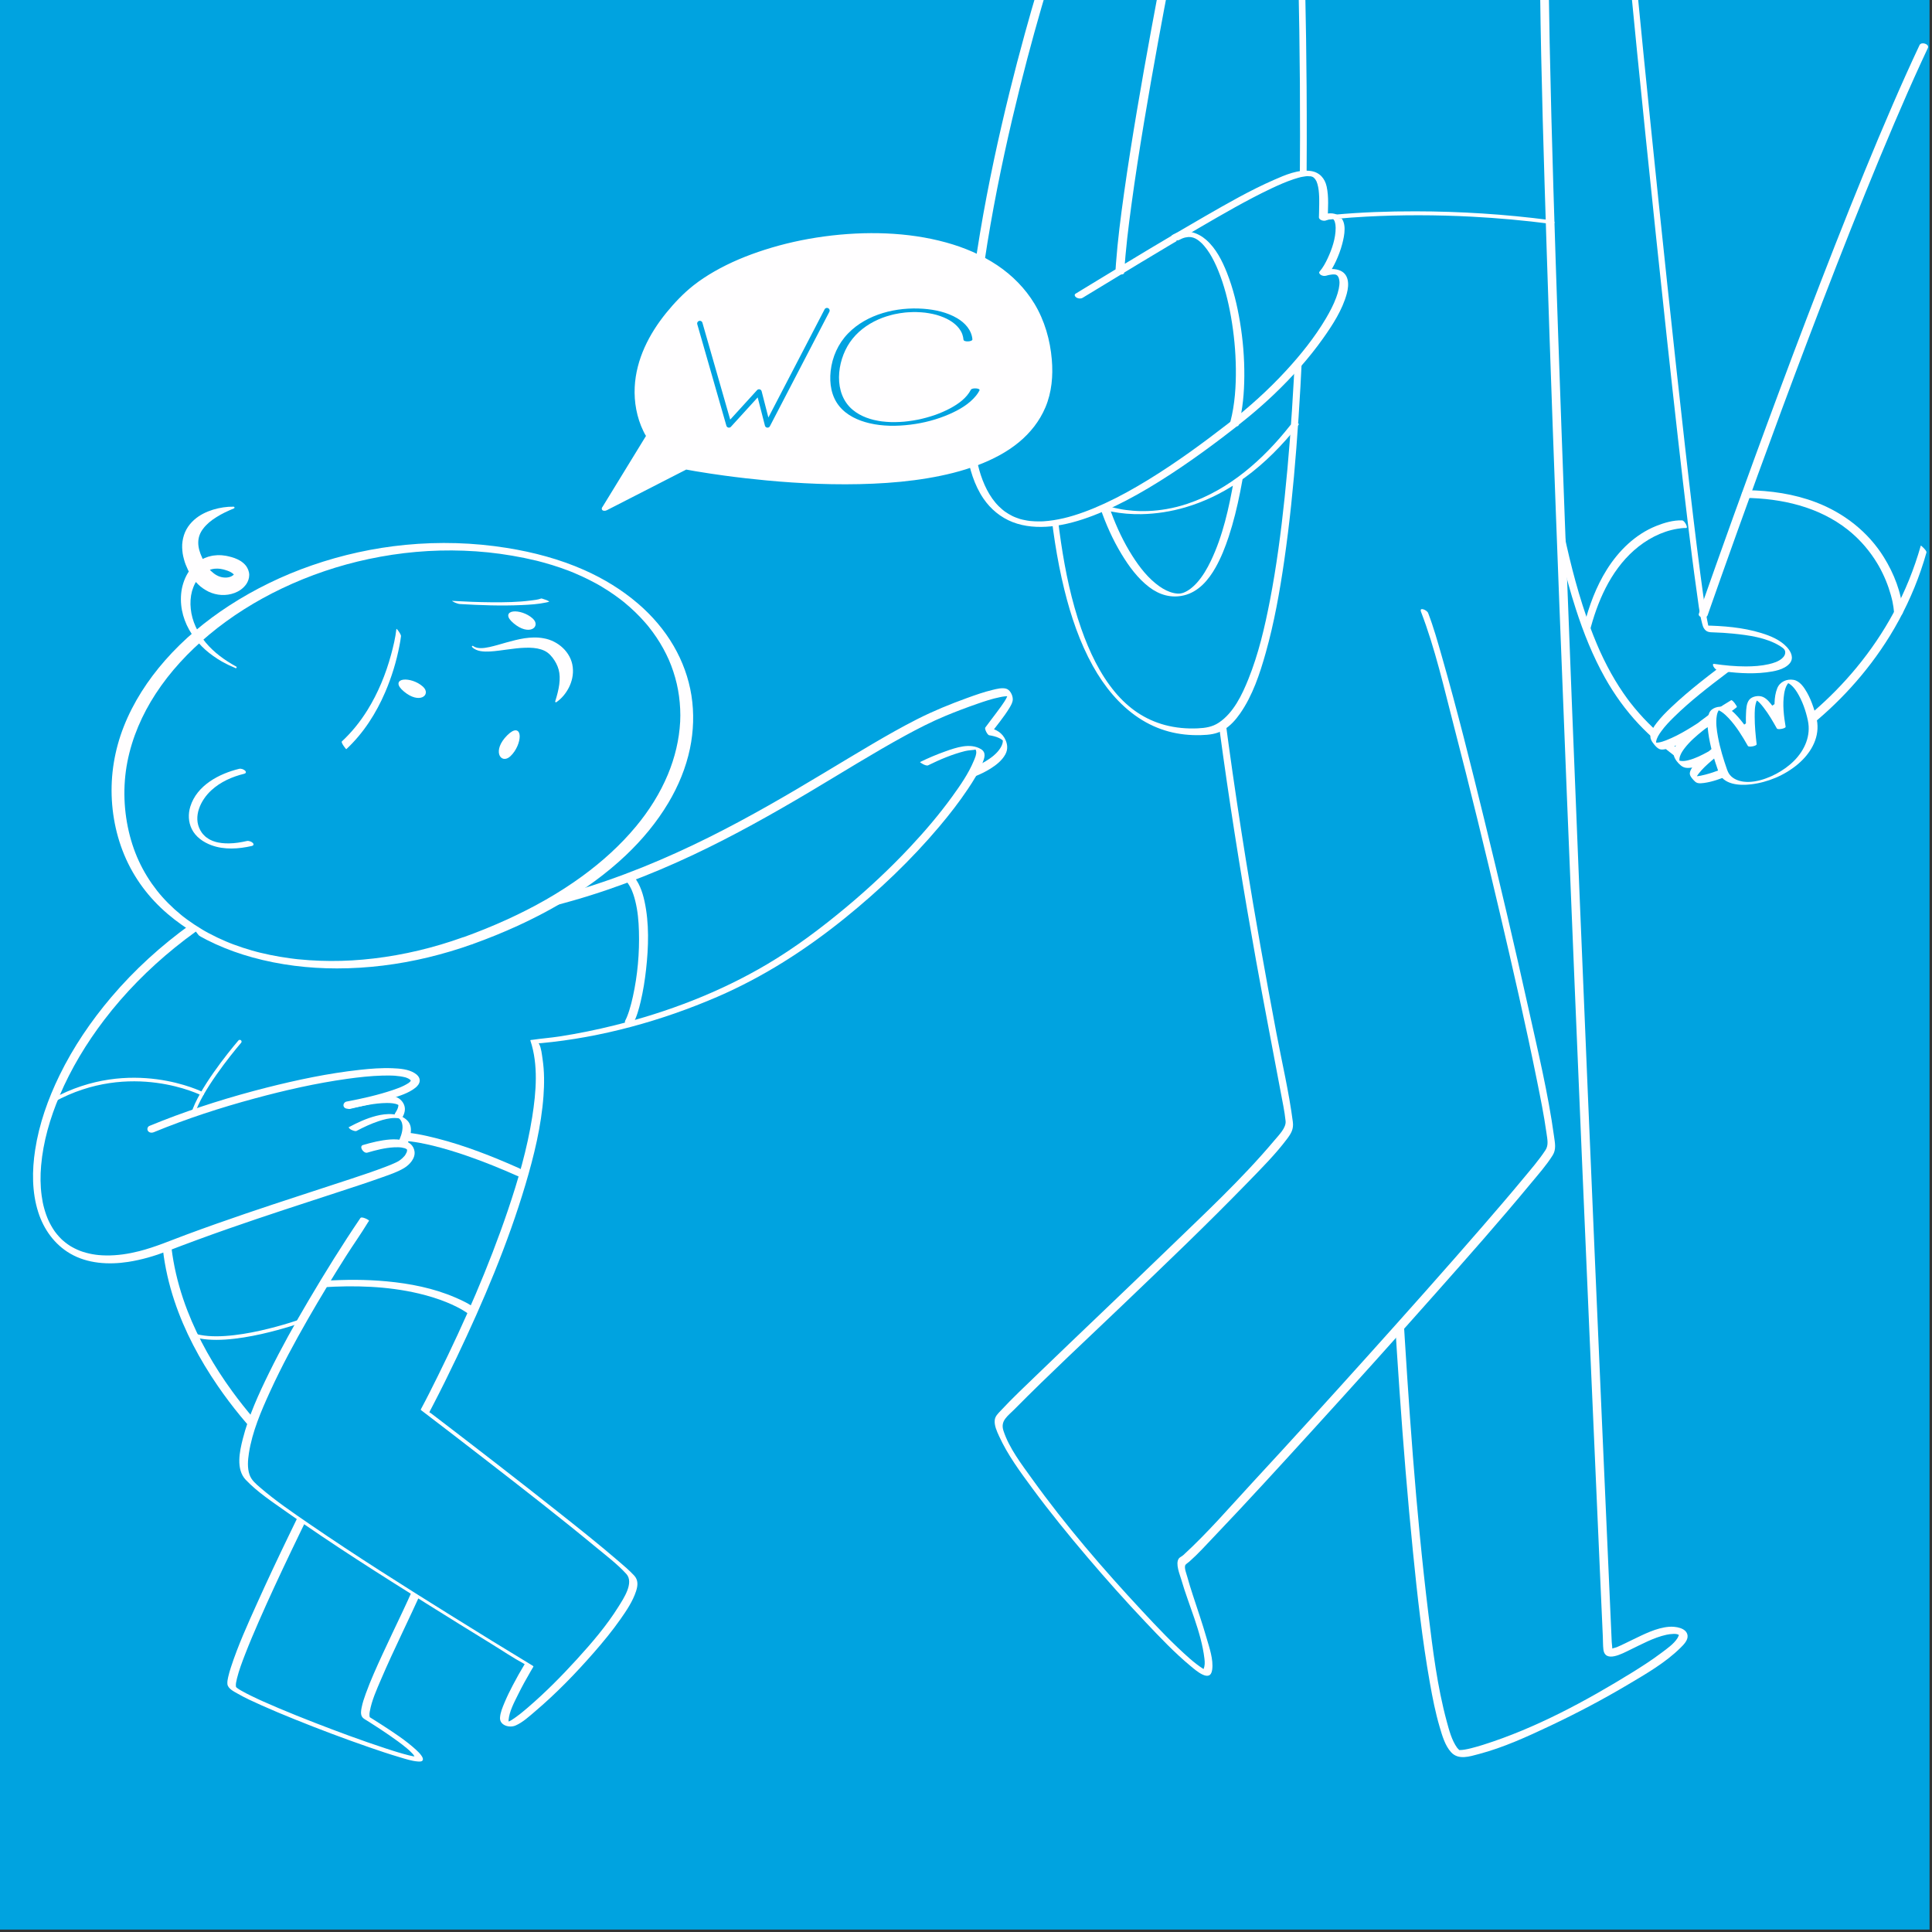<?xml version="1.0" encoding="UTF-8"?> <svg xmlns="http://www.w3.org/2000/svg" width="585" height="585" viewBox="0 0 585 585" fill="none"><rect x="0" y="0" width="585" height="585" fill="#333333" stroke="none"/><g clip-path="url(#clip0_274_63319)"><rect width="584.26" height="584.26" fill="#00A3E0"></rect><path d="M509.933 229.598C488.775 213.92 474.38 197.02 464.556 110.836L509.933 229.598Z" fill="#00A3E0"></path><path d="M510.431 228.51C509.408 227.752 508.391 226.984 507.385 226.2C506.887 225.81 506.39 225.421 505.897 225.026C505.654 224.826 505.405 224.631 505.161 224.431C505.059 224.35 504.956 224.263 504.859 224.182C504.772 224.111 504.301 223.717 504.637 223.998C502.689 222.37 500.807 220.666 499.016 218.864C497.225 217.063 495.391 214.991 493.758 212.897C493.563 212.648 493.368 212.394 493.179 212.145C493.455 212.502 493.092 212.032 493.033 211.945C492.919 211.794 492.805 211.637 492.692 211.485C492.281 210.922 491.875 210.349 491.48 209.775C490.636 208.547 489.835 207.293 489.067 206.016C487.374 203.192 485.859 200.254 484.496 197.257C484.447 197.155 484.404 197.057 484.361 196.955C484.204 196.614 484.48 197.219 484.328 196.879C484.242 196.689 484.161 196.5 484.079 196.311C483.89 195.872 483.701 195.44 483.511 195.001C483.144 194.136 482.787 193.26 482.44 192.383C481.705 190.517 481.012 188.634 480.358 186.74C477.128 177.376 474.791 167.714 472.827 158.015C470.079 144.403 468.11 130.635 466.443 116.857C466.205 114.882 465.973 112.907 465.746 110.933C465.67 110.267 465.161 109.597 464.453 109.548C463.787 109.505 463.284 110.111 463.36 110.76C465.01 125.215 466.963 139.654 469.679 153.952C471.631 164.241 473.941 174.493 477.171 184.463C479.487 191.62 482.294 198.669 485.984 205.237C488.824 210.295 492.232 215.034 496.203 219.264C499.763 223.057 503.76 226.405 507.899 229.543C508.407 229.927 508.921 230.311 509.435 230.69C509.949 231.069 510.75 230.906 511.02 230.311C511.323 229.651 510.972 228.91 510.431 228.51Z" fill="#FFFEFF"></path><path d="M143.163 285.853C152.36 282.537 161.329 278.534 169.763 273.573C176.817 269.424 183.52 264.642 189.465 259.01C194.442 254.298 198.868 248.991 202.379 243.094C205.403 238.014 207.702 232.48 208.914 226.686C210.012 221.412 210.207 215.915 209.363 210.586C208.519 205.258 206.669 200.232 204.002 195.628C201.178 190.749 197.429 186.394 193.15 182.732C188.281 178.561 182.752 175.195 176.898 172.599C169.455 169.299 161.529 167.2 153.501 165.912C143.368 164.284 133.041 163.992 122.822 164.976C113.144 165.907 103.568 168.017 94.388 171.203C85.608 174.249 77.19 178.328 69.389 183.386C62.227 188.033 55.6 193.556 49.963 199.983C44.758 205.912 40.366 212.653 37.471 220.016C34.691 227.092 33.43 234.655 33.868 242.25C34.307 249.845 36.362 257.37 40.16 264.008C43.958 270.646 49.032 275.818 55.048 280.054C61.496 284.593 68.865 287.812 76.449 289.9C84.775 292.194 93.414 293.238 102.043 293.232C111.342 293.232 120.631 292.064 129.665 289.883C134.237 288.78 138.743 287.438 143.168 285.848C144.045 285.534 143.358 284.652 142.887 284.333C142.146 283.83 141.015 283.511 140.133 283.824C131.402 286.957 122.346 289.142 113.133 290.224C108.659 290.749 104.537 290.998 100.063 290.976C97.937 290.966 95.811 290.89 93.69 290.749C92.646 290.679 91.607 290.592 90.569 290.489C90.423 290.473 90.271 290.462 90.125 290.446C90.206 290.457 90.46 290.484 90.087 290.446C89.855 290.419 89.617 290.392 89.384 290.365C88.859 290.306 88.334 290.235 87.81 290.165C85.77 289.889 83.742 289.548 81.729 289.132C80.755 288.931 79.787 288.71 78.819 288.477C78.44 288.385 78.781 288.466 78.851 288.488C78.716 288.455 78.581 288.418 78.44 288.385C78.223 288.331 78.007 288.271 77.785 288.217C77.271 288.082 76.757 287.942 76.249 287.796C74.399 287.265 72.565 286.664 70.758 285.988C70.552 285.912 70.352 285.837 70.147 285.756C70.022 285.707 69.892 285.659 69.768 285.61C69.487 285.502 70.098 285.745 69.817 285.632C69.346 285.437 68.87 285.247 68.399 285.047C67.566 284.69 66.738 284.322 65.916 283.933C65.094 283.543 64.207 283.1 63.368 282.656C62.973 282.451 62.584 282.234 62.194 282.017C61.945 281.882 62.465 282.169 62.216 282.029C62.124 281.974 62.037 281.926 61.945 281.872C61.718 281.742 61.496 281.612 61.275 281.477C59.706 280.546 58.18 279.545 56.709 278.469C56.379 278.231 56.054 277.987 55.735 277.738C55.556 277.598 55.372 277.457 55.194 277.317C54.983 277.154 55.389 277.473 55.183 277.306C55.064 277.208 54.945 277.117 54.831 277.019C54.15 276.462 53.484 275.888 52.83 275.299C51.537 274.125 50.303 272.886 49.14 271.582C48.486 270.846 48.156 270.452 47.561 269.7C47.025 269.018 46.506 268.315 46.003 267.606C44.986 266.151 44.055 264.641 43.217 263.078C41.523 259.924 40.241 256.591 39.332 253.118C37.433 245.837 37.13 238.112 38.564 230.722C39.998 223.332 43.043 216.364 47.122 210.094C51.521 203.332 57.114 197.36 63.298 192.204C70.017 186.599 77.482 181.936 85.375 178.171C93.744 174.184 102.589 171.187 111.662 169.266C121.156 167.254 130.785 166.388 140.458 166.751C145.516 166.94 150.147 167.416 155.119 168.266C157.548 168.682 159.966 169.174 162.362 169.753C162.449 169.775 163.109 169.937 162.844 169.872C162.579 169.807 163.217 169.97 163.32 169.997C163.758 170.11 164.196 170.229 164.634 170.348C165.473 170.581 166.311 170.825 167.145 171.079C168.789 171.587 170.412 172.144 172.019 172.75C172.197 172.815 172.376 172.886 172.549 172.956C172.636 172.988 172.727 173.026 172.814 173.058C172.338 172.874 172.603 172.972 172.706 173.016C173.117 173.183 173.534 173.351 173.939 173.524C174.686 173.838 175.427 174.162 176.163 174.503C177.596 175.163 179.008 175.866 180.393 176.624C180.566 176.721 180.739 176.813 180.918 176.91C181.021 176.97 181.307 177.132 180.891 176.894C180.967 176.938 181.042 176.98 181.118 177.024C181.459 177.219 181.8 177.419 182.135 177.619C182.784 178.009 183.428 178.404 184.061 178.815C185.316 179.626 186.544 180.486 187.74 181.39C188.005 181.59 188.264 181.795 188.524 181.996C188.313 181.828 188.849 182.244 188.524 181.996C188.589 182.05 188.654 182.098 188.719 182.153C188.876 182.282 189.038 182.412 189.195 182.542C189.741 182.996 190.282 183.456 190.812 183.932C191.867 184.874 192.884 185.853 193.858 186.881C194.329 187.379 194.794 187.882 195.243 188.395C195.46 188.644 195.676 188.893 195.887 189.142C196.028 189.304 195.735 188.958 195.871 189.12C195.93 189.196 195.995 189.266 196.055 189.342C196.163 189.477 196.271 189.613 196.385 189.748C198.051 191.82 199.544 194.032 200.826 196.364C202.108 198.695 203.033 200.789 203.877 203.337C204.721 205.885 205.257 208.26 205.603 210.786C205.949 213.313 206.079 216.099 205.955 218.469C205.668 223.981 204.359 229.391 202.243 234.487C199.858 240.232 196.509 245.501 192.544 250.278C187.837 255.942 182.319 260.903 176.385 265.247C169.303 270.43 161.61 274.731 153.636 278.377C149.216 280.4 144.705 282.212 140.133 283.862C139.257 284.176 139.939 285.058 140.415 285.377C141.156 285.88 142.292 286.199 143.168 285.886L143.163 285.853Z" fill="#FFFEFF"></path><path d="M72.429 232.794C66.343 234.266 59.603 237.809 57.628 244.225C56.936 246.465 57.017 248.888 58.055 251.003C59.235 253.421 61.556 255.018 64.022 255.932C67.912 257.371 72.289 257.068 76.254 256.154C76.784 256.029 76.936 255.64 76.546 255.234C76.157 254.828 75.296 254.52 74.723 254.655C72.954 255.061 71.153 255.353 69.335 255.374C68.572 255.385 67.734 255.348 67.111 255.267C66.776 255.223 66.446 255.169 66.116 255.11C65.948 255.077 65.775 255.039 65.608 255.001C65.867 255.061 65.353 254.931 65.288 254.915C64.996 254.828 64.71 254.736 64.428 254.633C64.179 254.541 64.385 254.617 64.434 254.633C64.363 254.606 64.293 254.574 64.223 254.541C64.066 254.471 63.914 254.401 63.757 254.331C63.622 254.266 63.492 254.195 63.362 254.125C63.189 254.033 63.53 254.228 63.362 254.125C63.314 254.098 63.27 254.071 63.222 254.044C62.968 253.881 62.724 253.719 62.481 253.541C62.27 253.384 62.508 253.573 62.307 253.405C62.205 253.319 62.107 253.227 62.005 253.135C61.799 252.946 61.604 252.74 61.42 252.529C61.285 252.372 61.253 252.329 61.074 252.075C60.917 251.853 60.776 251.625 60.647 251.387C58.364 247.249 60.766 242.256 63.985 239.302C66.754 236.749 70.314 235.174 73.944 234.293C74.469 234.163 74.626 233.784 74.236 233.373C73.847 232.962 72.981 232.654 72.413 232.794H72.429Z" fill="#FFFEFF"></path><path d="M143.239 195.602C143.921 196.099 144.77 196.256 145.614 196.25C146.463 196.25 147.323 196.11 148.178 195.926C149.893 195.553 151.608 195.028 153.35 194.53C155.103 194.049 156.883 193.572 158.765 193.275C160.637 193.004 162.628 192.886 164.683 193.286C168.86 194.006 172.906 197.392 173.426 202.017C173.691 204.257 173.155 206.41 172.252 208.195C171.327 209.981 170.077 211.506 168.465 212.615C168.362 212.685 168.221 212.659 168.151 212.556C168.108 212.496 168.102 212.426 168.119 212.361V212.345C168.681 210.576 169.125 208.866 169.341 207.238C169.558 205.61 169.52 204.084 169.157 202.764C168.795 201.444 168.184 200.292 167.296 199.118C166.826 198.512 166.371 198.047 165.803 197.614C165.241 197.192 164.57 196.884 163.856 196.646C162.406 196.186 160.734 196.072 159.036 196.137C157.326 196.18 155.568 196.397 153.794 196.646C152.014 196.873 150.212 197.165 148.351 197.267C147.426 197.311 146.479 197.316 145.527 197.16C144.591 196.997 143.612 196.629 142.941 195.915C142.86 195.828 142.866 195.693 142.952 195.607C143.028 195.537 143.147 195.531 143.228 195.59H143.239V195.602Z" fill="#FFFEFF"></path><path d="M104.856 226.849C110.028 222.05 113.885 216.002 116.655 209.543C118.592 205.025 120.047 200.276 120.967 195.445C121.14 194.525 121.313 193.594 121.416 192.664C121.464 192.209 120.934 191.517 120.707 191.155C120.642 191.046 120.052 190.24 120.025 190.457C119.728 193.091 119.106 195.715 118.408 198.269C116.812 204.138 114.469 209.851 111.256 215.023C109.092 218.501 106.517 221.72 103.509 224.506C103.168 224.82 104.78 226.924 104.856 226.849Z" fill="#FFFEFF"></path><path d="M139.312 182.904C145.495 183.261 151.705 183.494 157.9 183.213C160.394 183.099 162.942 182.959 165.392 182.423C165.679 182.358 165.977 182.299 166.252 182.196C166.463 182.115 165.506 181.714 165.43 181.687C165.106 181.557 164.776 181.444 164.446 181.352C164.289 181.308 163.98 181.179 163.829 181.233C162.871 181.595 161.768 181.698 160.767 181.828C156.834 182.337 152.831 182.39 148.871 182.363C144.911 182.336 140.88 182.174 136.893 181.942C136.726 181.931 137.635 182.417 137.716 182.45C138.219 182.65 138.771 182.872 139.322 182.904H139.312Z" fill="#FFFEFF"></path><path d="M64.488 327.817C21.209 388.586 89.616 444.21 89.616 444.21L64.488 327.817Z" fill="#00A3E0"></path><path d="M63.4 327.639C56.042 337.993 50.795 349.83 49.296 362.51C48.047 373.087 49.459 383.842 52.818 393.92C55.874 403.09 60.473 411.681 65.931 419.638C70.254 425.941 75.144 431.854 80.468 437.334C82.962 439.904 85.531 442.538 88.35 444.761C88.388 444.794 88.425 444.821 88.463 444.853C89.248 445.492 91.617 444.253 90.762 443.555C88.49 441.705 86.364 439.649 84.292 437.583C79.213 432.519 74.522 427.055 70.297 421.261C64.806 413.726 60.11 405.551 56.745 396.841C52.991 387.131 50.979 376.749 51.514 366.324C52.142 354.163 56.275 342.532 62.718 332.254C63.627 330.804 64.584 329.386 65.574 327.996C65.899 327.536 65.769 327.087 65.19 326.974C64.611 326.86 63.746 327.152 63.4 327.644V327.639Z" fill="#FFFEFF"></path><path d="M127.853 208.087C124.439 205.031 117.974 205.388 122.465 209.164C126.955 212.94 130.314 210.289 127.853 208.087Z" fill="#FFFEFF" stroke="#FFFEFF" stroke-width="0.541" stroke-linecap="round" stroke-linejoin="round"></path><path d="M525.057 200.465C503.212 216.711 498.17 223.436 501.53 225.675C504.889 227.915 525.057 213.07 525.057 213.07C525.057 213.07 503.77 225.675 508.249 230.717C512.728 235.759 538.403 214.109 538.403 214.109C538.403 214.109 509.931 232.399 512.728 235.759C515.53 239.118 567.627 218.87 582.472 166.254" fill="#00A3E0"></path><path d="M524.197 199.422C517.954 204.069 511.69 208.802 506.036 214.163C504.462 215.656 502.91 217.214 501.59 218.945C500.843 219.925 500.086 221.017 499.799 222.24C499.512 223.463 500.042 224.409 500.811 225.345C501.254 225.892 501.822 226.557 502.498 226.828C503.023 227.039 503.651 226.963 504.186 226.855C506.134 226.481 507.995 225.497 509.726 224.577C512.03 223.355 514.259 221.997 516.456 220.59C518.495 219.286 520.502 217.934 522.488 216.549C523.559 215.803 524.771 215.105 525.744 214.234C525.793 214.19 525.853 214.158 525.901 214.115C526.128 213.947 524.554 211.805 524.192 212.021C521.011 213.909 517.927 216.008 514.995 218.259C512.864 219.892 510.759 221.634 509.001 223.674C507.897 224.951 506.404 226.833 506.805 228.661C507.064 229.857 508.033 231.02 508.947 231.783C509.504 232.248 510.137 232.492 510.862 232.519C512.745 232.6 514.643 231.783 516.315 231.015C521.335 228.694 525.934 225.405 530.364 222.126C532.317 220.682 534.238 219.205 536.137 217.69C536.786 217.171 537.435 216.652 538.079 216.122C538.409 215.851 538.836 215.591 539.117 215.267C539.155 215.224 539.209 215.191 539.258 215.153C539.502 214.948 537.873 212.849 537.549 213.06C535.336 214.482 533.15 215.948 530.981 217.436C526.767 220.32 522.59 223.284 518.62 226.503C516.943 227.861 515.282 229.262 513.789 230.825C512.983 231.675 511.83 232.8 511.673 234.034C511.571 234.851 512.29 235.646 512.788 236.192C513.107 236.544 513.459 236.906 513.924 237.058C514.541 237.258 515.282 237.166 515.915 237.085C518.463 236.749 520.962 235.819 523.332 234.861C527.108 233.341 530.748 231.475 534.259 229.419C538.728 226.806 543.007 223.863 547.064 220.655C551.776 216.928 556.196 212.827 560.248 208.391C564.744 203.479 568.79 198.15 572.28 192.475C576.099 186.265 579.237 179.643 581.617 172.751C582.239 170.95 582.807 169.132 583.321 167.303C583.424 166.946 582.85 166.357 582.645 166.108C582.585 166.032 581.639 165.096 581.606 165.21C579.604 172.275 576.835 179.119 573.34 185.578C570.159 191.453 566.388 197.009 562.136 202.159C558.247 206.871 553.957 211.242 549.347 215.251C545.312 218.756 541.027 221.98 536.532 224.88C532.842 227.26 529.012 229.43 525.036 231.28C522.255 232.578 519.377 233.768 516.402 234.542C515.477 234.78 514.535 234.997 513.578 235.056C513.286 235.078 512.983 235.078 512.674 235.034C512.555 235.018 512.442 234.985 512.328 234.953C512.279 234.942 512.236 234.91 512.193 234.899C512.122 234.883 512.296 234.996 512.187 234.888C512.517 235.202 513.069 235.787 513.367 236.268C513.426 236.365 513.405 236.441 513.41 236.295C513.415 236.106 513.41 235.943 513.469 235.759C513.626 235.218 513.983 234.726 514.319 234.283C515.417 232.838 516.802 231.599 518.165 230.414C521.93 227.136 525.999 224.204 530.083 221.342C532.956 219.329 535.866 217.36 538.809 215.451C538.961 215.353 539.107 215.256 539.258 215.159L537.549 213.065C535.336 214.931 533.058 216.717 530.759 218.469C526.437 221.759 521.985 224.972 517.224 227.601C515.325 228.645 513.329 229.668 511.214 230.193C510.489 230.371 509.72 230.506 508.974 230.403C508.682 230.365 508.384 230.29 508.114 230.16C508.033 230.117 508.135 230.166 508.033 230.112C507.876 230.031 507.973 230.047 507.989 230.09C507.914 229.911 508.146 230.247 508.2 230.306C508.346 230.463 508.498 230.658 508.622 230.847C508.709 230.982 508.676 230.917 508.676 230.944C508.676 230.966 508.584 230.712 508.563 230.62C508.52 230.447 508.509 230.263 508.503 230.084C508.503 229.706 508.579 229.332 508.698 228.97C509.006 228.067 509.553 227.25 510.132 226.498C511.684 224.496 513.648 222.803 515.617 221.228C517.635 219.616 519.739 218.113 521.887 216.684C523.148 215.846 524.451 215.083 525.712 214.25C525.777 214.207 525.842 214.174 525.907 214.131L524.197 212.037C521.811 213.79 519.372 215.473 516.905 217.106C512.977 219.709 508.898 222.441 504.489 224.161C503.748 224.448 502.98 224.718 502.19 224.826C501.92 224.864 501.649 224.885 501.379 224.853C501.146 224.82 500.903 224.718 500.843 224.691C500.621 224.588 500.946 224.794 500.767 224.637C500.832 224.696 501.092 224.972 501.173 225.07C501.319 225.248 501.368 225.318 501.465 225.459C501.427 225.399 501.633 225.719 501.535 225.573C501.671 225.773 501.541 225.616 501.508 225.492C501.514 225.513 501.503 225.508 501.481 225.367C501.471 225.28 501.454 225.194 501.449 225.102C501.438 224.907 501.449 224.713 501.476 224.523C501.644 223.42 502.331 222.386 502.969 221.499C504.105 219.914 505.474 218.486 506.864 217.122C511.841 212.232 517.419 207.936 522.975 203.733C523.948 202.997 524.927 202.262 525.907 201.537C526.15 201.353 524.506 199.211 524.197 199.443V199.422Z" fill="#FFFEFF"></path><path d="M128.999 475.159C123.395 489.485 107.712 518.135 111.071 520.18C114.431 522.225 127.317 530.41 126.754 532.46C126.192 534.505 72.618 514.548 70.276 510.713C67.933 506.877 93.7 455.208 93.7 455.208" fill="#00A3E0"></path><path d="M127.739 474.672C124.228 483.625 119.808 492.211 115.799 500.948C114.003 504.864 112.207 508.802 110.741 512.86C110.254 514.212 109.783 515.587 109.507 516.998C109.34 517.848 109.145 518.897 109.562 519.709C109.832 520.239 110.346 520.52 110.838 520.823C111.125 521.002 111.412 521.18 111.698 521.359C112.158 521.645 112.088 521.602 112.569 521.911C114.36 523.052 116.14 524.221 117.887 525.427C119.635 526.633 121.452 527.932 123.124 529.322C123.687 529.787 124.244 530.274 124.806 530.891C124.904 530.999 125.001 531.107 125.099 531.221C125.277 531.432 125.088 531.178 125.228 531.394C125.293 531.497 125.358 531.594 125.418 531.702C125.537 531.908 125.439 531.643 125.483 531.881C125.52 532.086 125.439 532.038 125.58 531.892C125.45 532.027 125.796 531.811 125.618 531.875C125.78 531.816 125.84 531.848 125.629 531.859C125.434 531.865 125.959 531.897 125.759 531.859C125.699 531.848 125.634 531.854 125.575 531.849C125.439 531.832 125.304 531.816 125.169 531.8C125.05 531.784 124.774 531.713 125.239 531.816C125.147 531.794 125.055 531.784 124.963 531.762C124.558 531.681 124.157 531.589 123.757 531.491C122.67 531.221 121.598 530.912 120.527 530.593C120.208 530.496 119.889 530.399 119.57 530.301C119.418 530.252 119.267 530.209 119.115 530.161C118.807 530.063 119.337 530.231 119.137 530.166C119.029 530.133 118.915 530.096 118.807 530.063C118.077 529.831 117.352 529.598 116.627 529.36C109.41 526.99 102.28 524.35 95.198 521.597C91.569 520.185 87.955 518.735 84.368 517.22C82.794 516.555 81.225 515.878 79.667 515.181C79.326 515.029 78.985 514.872 78.65 514.721C78.569 514.683 78.493 514.651 78.412 514.613C78.747 514.764 78.428 514.618 78.368 514.591C78.185 514.504 78.006 514.423 77.822 514.337C77.2 514.045 76.578 513.753 75.967 513.45C74.966 512.958 73.97 512.449 73.002 511.891C72.829 511.789 72.656 511.686 72.483 511.583C72.174 511.399 72.596 511.665 72.483 511.583C72.385 511.513 72.282 511.453 72.185 511.388C72.061 511.302 71.936 511.216 71.817 511.129C71.763 511.091 71.715 511.048 71.66 511.004C71.406 510.82 71.747 511.113 71.677 511.021C71.623 510.95 71.525 510.853 71.455 510.799C71.758 511.048 71.439 510.766 71.455 510.766C71.509 510.755 71.493 510.983 71.471 510.794C71.471 510.75 71.449 510.702 71.444 510.658C71.433 510.539 71.417 510.42 71.417 510.301C71.417 510.215 71.444 509.814 71.422 509.998C71.439 509.825 71.46 509.652 71.487 509.484C71.552 509.068 71.644 508.657 71.747 508.246C72.364 505.752 73.283 503.333 74.208 500.942C75.501 497.61 76.897 494.315 78.331 491.037C81.463 483.869 84.779 476.776 88.15 469.716C90.281 465.253 92.445 460.801 94.641 456.371C94.749 456.149 94.863 455.927 94.971 455.705C95.344 454.953 92.861 453.904 92.445 454.737C90.817 457.999 89.221 461.278 87.636 464.561C84.281 471.502 80.987 478.475 77.828 485.508C74.987 491.821 72.088 498.194 69.94 504.788C69.615 505.789 69.307 506.796 69.085 507.823C68.939 508.5 68.782 509.246 68.858 509.939C69.02 511.329 70.876 512.205 71.936 512.816C74.273 514.158 76.746 515.273 79.202 516.371C82.529 517.859 85.894 519.26 89.275 520.623C96.702 523.62 104.2 526.444 111.769 529.062C114.825 530.123 117.898 531.151 121.003 532.07C122.778 532.601 124.655 533.228 126.51 533.368C126.965 533.401 127.83 533.477 128.02 532.919C128.171 532.47 127.836 531.924 127.587 531.573C127.154 530.951 126.613 530.409 126.056 529.901C122.875 526.974 119.169 524.572 115.55 522.23C114.695 521.678 113.841 521.131 112.975 520.59C112.699 520.417 112.423 520.25 112.147 520.077C112.012 519.99 111.877 519.903 111.736 519.822C111.585 519.736 112.001 520.034 111.963 519.99C111.882 519.909 112.158 520.212 111.996 520.022C111.909 519.925 111.931 519.838 111.969 519.984C111.92 519.817 111.893 519.644 111.877 519.471C111.839 518.968 111.888 518.719 111.974 518.205C112.564 514.861 114.052 511.61 115.377 508.51C119.299 499.324 123.843 490.415 127.879 481.277C128.701 479.416 129.502 477.545 130.249 475.651C130.573 474.829 128.052 473.845 127.722 474.683L127.739 474.672Z" fill="#FFFEFF"></path><path d="M154.355 228.791C157.948 225.437 158.251 218.399 153.782 222.835C149.314 227.271 151.764 231.204 154.355 228.791Z" fill="#FFFEFF" stroke="#FFFEFF" stroke-width="0.541" stroke-linecap="round" stroke-linejoin="round"></path><path d="M161.086 187.45C157.673 184.393 151.208 184.75 155.698 188.526C160.188 192.302 163.548 189.651 161.086 187.45Z" fill="#FFFEFF" stroke="#FFFEFF" stroke-width="0.541" stroke-linecap="round" stroke-linejoin="round"></path><path d="M494.851 -2.604C498.729 38.008 514.045 186.54 516.75 190.424C549.143 190.944 549.576 206.41 519.671 202.039" fill="#00A3E0"></path><path d="M493.838 -3.247C494.444 3.099 495.072 9.444 495.705 15.79C496.565 24.402 497.441 33.015 498.323 41.622C499.345 51.565 500.373 61.509 501.423 71.447C502.521 81.866 503.63 92.279 504.755 102.699C505.843 112.745 506.952 122.786 508.088 132.826C509.078 141.563 510.084 150.3 511.15 159.031C511.945 165.55 512.751 172.069 513.676 178.571C514.163 182.001 514.525 185.545 515.423 188.899C515.542 189.342 515.667 189.786 515.9 190.181C516.668 191.485 517.669 191.441 519.016 191.485C520.898 191.544 522.781 191.663 524.658 191.847C529.375 192.318 534.758 193.032 538.891 195.558C539.2 195.748 539.47 195.932 539.632 196.056C539.762 196.159 539.887 196.262 540.011 196.37C539.935 196.305 540.044 196.391 540.195 196.559C540.249 196.624 540.282 196.646 540.374 196.808C540.363 196.792 540.493 197.062 540.514 197.149C540.709 197.976 540.282 198.766 539.595 199.361C538.486 200.33 536.976 200.79 535.57 201.114C533.308 201.633 530.96 201.785 528.645 201.79C525.432 201.796 522.224 201.482 519.043 201.022C518.453 200.936 518.696 201.585 518.864 201.877C519.129 202.337 519.735 202.981 520.298 203.062C525.069 203.749 530.008 204.182 534.812 203.587C537.128 203.3 540.222 202.791 541.861 200.93C543.279 199.324 542.348 197.36 541.088 195.975C539.059 193.746 536.094 192.54 533.27 191.669C527.688 189.954 521.737 189.499 515.932 189.396L517.555 190.587C517.485 190.484 517.798 190.776 517.571 190.608C517.544 190.592 517.528 190.489 517.517 190.457C517.452 190.24 517.582 190.679 517.517 190.473C517.414 190.116 517.328 189.754 517.247 189.391C516.992 188.233 516.792 187.065 516.597 185.896C515.937 181.909 515.402 177.9 514.872 173.892C514.109 168.114 513.4 162.326 512.702 156.538C511.848 149.391 511.02 142.239 510.208 135.082C509.305 127.097 508.418 119.112 507.547 111.127C506.632 102.742 505.729 94.357 504.836 85.972C503.944 77.587 503.067 69.256 502.196 60.897C501.385 53.113 500.584 45.322 499.789 37.538C499.097 30.748 498.41 23.959 497.728 17.164C497.192 11.814 496.662 6.463 496.148 1.113C496.051 0.091 495.948 -0.937 495.851 -1.959C495.786 -2.663 493.735 -4.248 493.827 -3.247H493.838Z" fill="#FFFEFF"></path><path d="M521.693 233.52C514.179 212.227 520.395 207.612 530.565 225.605C528.412 207.19 532.35 207.698 539.345 220.325C536.256 202.142 544.766 202.018 548.634 217.485C552.502 232.957 525.052 243.035 521.693 233.514V233.52Z" fill="#00A3E0"></path><path d="M523.024 233.259C521.861 229.943 520.817 226.562 520.184 223.099C519.805 221.022 519.475 218.777 519.843 216.673C519.946 216.088 520.119 215.494 520.476 215.012C520.514 214.963 520.709 214.752 520.638 214.817C520.682 214.779 520.725 214.747 520.768 214.714C520.92 214.59 520.806 214.741 520.757 214.714C520.736 214.698 521.185 214.579 520.698 214.736C520.173 214.903 520.909 214.736 520.297 214.844C520.444 214.817 519.654 214.931 519.87 214.898C519.8 214.909 519.702 214.812 519.859 214.898C520.016 214.985 519.697 214.861 519.886 214.904C519.951 214.92 520.016 214.931 520.081 214.952C520.206 214.99 520.314 215.028 520.406 215.066C520.746 215.212 521.066 215.407 521.374 215.618C522.126 216.137 522.797 216.781 523.424 217.446C525.751 219.935 527.568 222.905 529.245 225.859C529.516 226.34 531.966 225.891 531.902 225.345C531.582 222.586 531.312 219.805 531.312 217.024C531.312 215.504 531.301 213.8 531.853 212.361C531.993 211.993 532.286 211.566 532.437 211.42C532.556 211.311 532.383 211.447 532.28 211.485C531.939 211.609 531.301 211.652 531.128 211.685C531.198 211.674 530.982 211.625 531.187 211.701C531.355 211.766 531.236 211.701 531.388 211.771C532.475 212.275 533.319 213.351 534.033 214.271C535.559 216.235 536.814 218.409 538.02 220.573C538.291 221.06 540.763 220.584 540.676 220.059C540.13 216.797 539.708 213.351 540.233 210.057C540.384 209.121 540.617 208.163 541.114 207.341C541.282 207.07 541.499 206.794 541.693 206.632C541.742 206.589 541.796 206.551 541.85 206.519C541.948 206.454 541.764 206.508 541.877 206.502C542.072 206.502 541.553 206.61 541.623 206.589C541.531 206.616 541.179 206.67 540.985 206.686C541.001 206.686 540.876 206.665 541.017 206.697C541.174 206.735 541.282 206.767 541.39 206.816C541.72 206.962 542.029 207.178 542.305 207.406C543.051 208.028 543.641 208.823 544.155 209.64C545.745 212.204 546.795 215.244 547.417 218.182C548.38 222.742 546.476 227.076 543.295 230.3C541.704 231.912 539.816 233.254 537.82 234.314C536.808 234.85 535.829 235.288 534.796 235.667C534.558 235.753 534.325 235.834 534.087 235.915C533.719 236.04 533.822 236.008 533.449 236.11C533.194 236.186 532.94 236.251 532.686 236.316C532.621 236.332 532.226 236.424 532.507 236.359C532.372 236.392 532.237 236.419 532.102 236.446C531.853 236.495 531.604 236.543 531.35 236.586C531.085 236.635 531.517 236.565 531.247 236.603C531.095 236.624 530.944 236.646 530.798 236.662C530.684 236.673 530.576 236.689 530.463 236.7C530.387 236.705 530.316 236.716 530.241 236.722C530.262 236.722 530.435 236.705 530.289 236.722C530.035 236.738 529.786 236.754 529.532 236.759C529.067 236.77 528.894 236.765 528.358 236.722C527.914 236.684 527.633 236.646 527.184 236.548C525.751 236.235 524.333 235.52 523.522 234.254C523.316 233.935 523.159 233.594 523.029 233.237C522.818 232.653 520.233 233.357 520.373 233.751C521.78 237.636 526.697 237.901 530.17 237.495C535.272 236.9 540.373 234.758 544.312 231.452C548.034 228.336 550.836 223.863 550.268 218.842C550.084 217.203 549.57 215.585 549.04 214.027C548.51 212.469 547.915 211.031 547.125 209.646C546.248 208.109 544.972 206.194 543.084 205.859C541.012 205.491 538.923 206.448 538.139 208.407C537.046 211.133 537.263 214.39 537.56 217.241C537.674 218.35 537.836 219.459 538.02 220.557L540.676 220.043C539.492 217.912 538.253 215.791 536.776 213.854C535.981 212.805 535.045 211.566 533.8 211.025C532.556 210.484 530.527 210.797 529.656 211.896C528.785 212.994 528.753 214.687 528.688 215.964C528.515 219.253 528.861 222.575 529.24 225.837L531.896 225.323C530.262 222.44 528.483 219.572 526.27 217.095C525.15 215.84 523.722 214.363 521.985 214.054C520.373 213.773 518.226 214.276 517.538 215.91C516.781 217.69 517.003 219.875 517.241 221.736C517.766 225.842 519.005 229.857 520.373 233.746C520.579 234.325 523.17 233.638 523.029 233.232L523.024 233.259Z" fill="#FFFEFF"></path><path d="M467.655 -2.604C469.04 108.033 486.703 496.409 486.833 499.968C486.963 503.528 504.328 490.085 509.37 494.564C514.412 499.044 456.711 530.415 442.148 530.977C427.585 531.54 419.74 321.466 419.74 321.466" fill="#00A3E0"></path><path d="M466.335 -2.781C466.665 23.348 467.482 49.472 468.321 75.59C469.462 111.203 470.771 146.811 472.14 182.418C473.628 221.185 475.197 259.946 476.809 298.708C478.258 333.547 479.741 368.386 481.256 403.225C482.321 427.754 483.398 452.281 484.491 476.815C484.772 483.074 485.048 489.333 485.329 495.592C485.383 496.858 485.351 498.167 485.497 499.428C485.989 503.653 491.356 500.618 493.503 499.59C497.079 497.875 500.704 495.841 504.615 494.992C505.535 494.792 508.05 494.451 508.418 495.181C508.326 494.997 508.18 495.636 507.926 496.031C506.79 497.811 504.788 499.179 503.133 500.429C500.293 502.571 497.301 504.508 494.277 506.38C480.222 515.068 464.929 523.318 449.121 528.306C447.017 528.971 443.619 529.955 442.013 529.901C441.71 529.89 442.034 530.026 441.742 529.793C441.818 529.853 441.293 529.328 441.212 529.22C439.578 526.931 438.816 524.005 438.091 521.332C435.191 510.68 433.844 499.558 432.508 488.624C428.65 457.091 426.541 425.325 424.642 393.623C423.279 370.821 422.121 348.007 421.207 325.178C421.158 323.998 421.115 322.824 421.066 321.645C421.017 320.309 418.366 319.811 418.42 321.283C419.059 338.291 419.892 355.294 420.806 372.292C422.554 404.789 424.588 437.296 427.817 469.685C429.148 483.042 430.625 496.42 432.973 509.642C433.763 514.1 434.639 518.573 435.921 522.918C436.679 525.487 437.533 528.543 439.389 530.572C441.618 533.017 445.01 531.849 447.823 531.108C455.245 529.144 462.37 525.882 469.289 522.614C477.377 518.795 485.313 514.619 493 510.048C498.459 506.807 504.301 503.447 508.846 498.946C509.765 498.038 511.139 496.69 510.988 495.257C510.734 492.849 507.179 492.433 505.356 492.585C501.504 492.904 497.81 494.835 494.385 496.474C492.784 497.242 491.204 498.059 489.57 498.751C489.17 498.919 487.991 499.119 487.715 499.422L487.553 499.46C487.012 499.466 487.212 499.693 488.153 500.142C488.153 500.137 488.148 500.109 488.153 500.104C488.353 499.99 488.034 497.432 488.023 497.199C487.92 494.927 487.823 492.655 487.72 490.383C486.811 470.02 485.908 449.658 485.015 429.295C483.566 396.23 482.143 363.16 480.747 330.095C479.119 291.491 477.528 252.886 476.008 214.277C474.526 176.657 473.092 139.037 471.805 101.412C470.793 71.934 469.83 42.455 469.229 12.966C469.127 7.833 469.035 2.704 468.97 -2.43C468.954 -3.766 466.308 -4.269 466.324 -2.792L466.335 -2.781Z" fill="#FFFEFF"></path><path d="M431.332 185.399C439.344 206.07 471.359 341.7 469.677 347.861C467.994 354.023 360.918 472.158 358.116 472.72C355.313 473.283 368.757 502.972 365.397 506.331C362.038 509.691 297.055 436.869 302.654 429.588C308.259 422.306 389.731 347.97 390.45 340.883C391.164 333.796 342.427 132.686 367.08 -5.681" fill="#00A3E0"></path><path d="M430.25 185.183C434.589 196.452 437.283 208.505 440.312 220.163C445.149 238.783 449.693 257.485 454.086 276.219C458.067 293.201 461.968 310.209 465.408 327.304C466.452 332.487 467.507 337.68 468.243 342.917C468.541 345.059 468.963 346.715 467.956 348.257C465.955 351.313 463.499 354.116 461.172 356.929C457.104 361.841 452.939 366.677 448.762 371.497C437.375 384.627 425.809 397.599 414.188 410.523C402.568 423.447 390.986 436.204 379.235 448.906C372.414 456.28 365.754 464.043 358.337 470.843C357.785 471.351 357.25 471.471 356.925 471.931C355.843 473.478 357.234 476.718 357.683 478.271C359.971 486.153 363.72 494.04 364.699 502.241C364.84 503.394 364.851 504.33 364.44 505.385C364.483 505.277 364.699 505.547 364.261 505.271C362.995 504.465 361.518 503.318 360.274 502.226C355.167 497.746 350.477 492.78 345.857 487.813C334.058 475.133 322.638 461.9 312.527 447.824C309.33 443.372 305.559 438.498 303.839 433.212C302.849 430.183 305.121 428.803 307.15 426.753C317.72 416.052 328.778 405.828 339.641 395.43C352.652 382.977 365.711 370.539 378.24 357.599C382.173 353.542 386.23 349.468 389.638 344.951C390.991 343.16 391.748 341.884 391.462 339.671C390.293 330.669 388.178 321.732 386.49 312.817C383.179 295.316 380.047 277.777 377.218 260.19C373.496 237.047 370.261 213.823 367.675 190.522C364.759 164.247 362.644 137.869 361.735 111.442C360.826 85.015 361.08 58.356 363.39 31.934C364.472 19.567 366.03 7.243 368.199 -4.977C368.378 -5.989 366.16 -7.482 365.965 -6.384C361.437 19.172 359.538 45.155 359.084 71.084C358.608 98.193 359.733 125.313 361.854 152.335C363.855 177.869 366.766 203.328 370.331 228.683C373.252 249.462 376.617 270.182 380.328 290.837C382.714 304.113 385.3 317.35 387.778 330.61C388.324 333.536 388.968 336.485 389.271 339.449C389.476 341.467 387.301 343.62 385.857 345.335C375.887 357.193 364.326 367.856 353.22 378.622C340.22 391.216 327.058 403.642 314.036 416.215C310.298 419.823 306.495 423.393 302.957 427.202C302.173 428.046 301.334 428.803 301.204 429.993C301.02 431.633 301.859 433.418 302.519 434.862C305.116 440.559 308.962 445.747 312.662 450.761C317.915 457.881 323.509 464.751 329.243 471.492C334.978 478.233 340.88 484.865 346.977 491.292C351.294 495.847 355.67 500.467 360.507 504.476C362.081 505.779 366.501 509.729 367.047 505.557C367.453 502.463 366.187 498.92 365.343 495.993C364.083 491.595 362.579 487.272 361.167 482.923C360.577 481.094 359.987 479.266 359.49 477.411C359.273 476.594 358.565 474.852 358.873 473.986C358.997 473.629 359.684 473.234 360.128 472.845C362.763 470.524 365.143 467.868 367.561 465.33C377.721 454.679 387.648 443.81 397.558 432.931C409.99 419.287 422.341 405.562 434.583 391.751C444.343 380.742 454.113 369.723 463.488 358.378C465.771 355.619 468.238 352.86 470.142 349.815C471.273 348.008 470.834 346.098 470.553 344.064C468.768 331.043 465.646 318.135 462.806 305.314C458.565 286.163 454.069 267.066 449.395 248.018C445.338 231.48 441.226 214.937 436.531 198.567C435.287 194.223 434.058 189.835 432.43 185.61C432.078 184.696 429.698 183.722 430.261 185.183H430.25Z" fill="#FFFEFF"></path><path d="M279.972 236.403C300.421 236.322 311.625 223.311 299.02 221.413C306.583 211.112 313.864 204.393 286.977 215.034C260.091 225.676 221.405 259.103 167.642 272.919" fill="#00A3E0"></path><path d="M280.567 237.614C287.183 237.571 294.216 236.305 299.901 232.745C301.627 231.663 303.369 230.295 304.381 228.483C305.317 226.822 305.084 225.053 304.143 223.43C302.936 221.358 300.805 220.546 298.533 220.189L299.685 222.532C301.687 219.811 303.937 217.203 305.685 214.303C306.155 213.519 306.685 212.616 306.664 211.664C306.637 210.468 305.814 208.791 304.554 208.499C303.293 208.207 301.811 208.596 300.589 208.888C297.959 209.516 295.395 210.419 292.858 211.339C287.697 213.211 282.644 215.266 277.743 217.75C273.188 220.06 268.741 222.591 264.337 225.172C259.322 228.115 254.356 231.134 249.368 234.125C243.872 237.425 238.359 240.693 232.782 243.852C226.777 247.255 220.696 250.528 214.518 253.601C207.967 256.857 201.308 259.887 194.518 262.619C187.35 265.502 180.042 268.045 172.609 270.181C170.758 270.712 168.903 271.215 167.042 271.696C166.663 271.793 167.583 274.293 168.237 274.125C182.682 270.403 196.671 265.096 210.147 258.729C222.211 253.032 233.853 246.497 245.322 239.686C254.881 234.011 264.305 228.077 274.07 222.748C278.051 220.574 282.109 218.501 286.301 216.76C289.466 215.445 292.685 214.233 295.92 213.108C298.132 212.34 300.378 211.582 302.682 211.123C303.667 210.922 304.965 210.614 305.923 211.069C305.982 211.096 305.798 211.025 305.966 211.101C306.036 211.133 305.89 211.02 305.814 210.912C305.598 210.593 305.403 210.192 305.29 209.738C305.349 209.97 305.317 209.548 305.29 209.797C305.273 209.959 305.29 209.9 305.29 209.911C305.279 209.997 305.257 210.084 305.236 210.171C305.181 210.387 305.1 210.593 305.014 210.798C304.538 211.913 303.818 212.924 303.12 213.903C302.12 215.304 301.065 216.668 300.026 218.042C299.463 218.788 298.901 219.535 298.349 220.287C298.035 220.714 299.009 222.554 299.501 222.629C300.497 222.781 301.492 223.008 302.412 223.425C302.747 223.576 303.061 223.749 303.353 223.971C303.418 224.02 303.483 224.074 303.548 224.128C303.586 224.16 303.764 224.333 303.65 224.214C303.705 224.268 303.759 224.328 303.807 224.382C303.926 224.523 303.683 224.23 303.84 224.425C303.78 224.349 303.699 224.187 303.65 224.068C303.683 224.144 303.531 223.803 303.634 224.025C303.634 224.014 303.634 223.852 303.634 224.057C303.634 224.225 303.634 223.938 303.645 224.111C303.645 224.182 303.65 224.252 303.65 224.323C303.65 224.447 303.64 224.626 303.629 224.701C303.531 225.378 303.218 226.021 302.85 226.595C301.795 228.234 300.123 229.478 298.479 230.479C296.158 231.891 293.604 232.903 290.997 233.638C287.221 234.704 283.299 235.18 279.382 235.202C279.063 235.202 279.593 236.473 279.642 236.581C279.804 236.917 280.129 237.631 280.572 237.631L280.567 237.614Z" fill="#FFFEFF"></path><path d="M393.432 -28.965C394.531 -2.884 401.309 217.869 365.631 221.407C283.051 229.592 331.225 -21.932 331.225 -21.932" fill="#00A3E0"></path><path d="M392.415 -29.788C392.616 -24.978 392.767 -20.169 392.902 -15.359C393.135 -7.136 393.303 1.086 393.427 9.309C393.584 19.913 393.66 30.516 393.643 41.119C393.622 53.194 393.486 65.263 393.205 77.332C392.924 89.402 392.453 102.374 391.761 114.876C391.068 127.378 390.23 138.761 388.98 150.662C387.882 161.114 386.519 171.555 384.517 181.877C382.954 189.927 381.071 198.025 377.998 205.648C376.072 210.43 373.503 215.829 369.077 218.799C367.103 220.124 364.998 220.433 362.656 220.541C359.302 220.692 355.937 220.39 352.691 219.519C349.71 218.718 346.935 217.447 344.403 215.759C341.871 214.071 339.648 211.983 337.711 209.678C333.053 204.133 329.824 197.268 327.4 190.37C324.425 181.915 322.585 173.07 321.265 164.214C319.745 154.022 318.95 143.727 318.566 133.432C318.155 122.444 318.22 111.447 318.588 100.459C318.955 89.472 319.626 78.544 320.524 67.616C321.363 57.386 322.402 47.173 323.602 36.981C324.636 28.195 325.793 19.425 327.065 10.667C328.017 4.105 329.034 -2.446 330.121 -8.987C330.722 -12.574 331.339 -16.16 331.999 -19.741C332.085 -20.201 332.166 -20.666 332.258 -21.126C332.404 -21.884 330.343 -23.447 330.219 -22.771C329.845 -20.829 329.505 -18.887 329.164 -16.939C328.239 -11.676 327.373 -6.396 326.551 -1.116C325.323 6.761 324.192 14.649 323.153 22.552C321.877 32.268 320.746 42.001 319.778 51.755C318.701 62.558 317.83 73.383 317.214 84.224C316.581 95.368 316.218 106.529 316.251 117.695C316.283 128.861 316.678 139.177 317.679 149.867C318.582 159.513 319.962 169.153 322.283 178.566C324.257 186.562 326.913 194.471 330.933 201.682C334.341 207.806 338.874 213.432 344.749 217.344C350.625 221.255 356.938 222.775 363.635 222.591C366.118 222.521 368.407 222.288 370.565 220.979C372.545 219.772 374.13 217.993 375.45 216.11C379.286 210.646 381.471 204.02 383.262 197.652C385.832 188.52 387.498 179.14 388.861 169.759C390.495 158.49 391.631 147.152 392.518 135.802C393.497 123.338 394.163 110.846 394.644 98.349C395.126 85.853 395.412 73.421 395.558 60.951C395.699 49.342 395.715 37.732 395.634 26.128C395.564 16.548 395.429 6.961 395.218 -2.614C395.072 -9.268 394.898 -15.928 394.666 -22.582C394.601 -24.437 394.536 -26.298 394.455 -28.154C394.433 -28.727 393.957 -29.241 393.53 -29.582C393.416 -29.668 392.394 -30.323 392.415 -29.798V-29.788Z" fill="#FFFEFF"></path><path d="M71.277 202.283L69.892 201.667L69.2 201.358C68.973 201.25 68.751 201.126 68.524 201.012L67.177 200.309L65.873 199.513C64.169 198.404 62.508 197.171 61.069 195.683C58.164 192.757 55.892 188.992 55.086 184.739C54.691 182.619 54.658 180.406 55.075 178.22C55.524 176.051 56.4 173.893 57.894 172.075C58.64 171.166 59.554 170.376 60.566 169.711C60.826 169.554 61.096 169.413 61.367 169.267L61.772 169.056L62.2 168.888C62.486 168.78 62.768 168.661 63.065 168.569L63.958 168.347C64.255 168.261 64.558 168.234 64.867 168.196C65.17 168.164 65.478 168.115 65.781 168.11C66.387 168.12 67.004 168.082 67.593 168.185L68.486 168.304L69.319 168.488C69.865 168.591 70.439 168.796 71.001 168.975L71.867 169.337C72.154 169.456 72.457 169.646 72.743 169.808L72.965 169.938L73.187 170.1L73.631 170.441C73.923 170.668 74.215 171.009 74.48 171.317C75.01 172.037 75.448 173 75.465 174.082C75.465 175.148 75.086 176.089 74.61 176.825C73.62 178.237 72.343 179.037 71.056 179.535C69.757 180.027 68.388 180.222 67.041 180.152C65.695 180.071 64.364 179.735 63.173 179.162C61.994 178.577 60.901 177.842 60.014 176.96C58.196 175.202 57.06 173.097 56.233 170.982C56.135 170.711 56.027 170.452 55.941 170.17L55.697 169.327C55.519 168.775 55.427 168.169 55.313 167.59C55.161 166.389 55.064 165.15 55.27 163.89C55.454 162.64 55.838 161.396 56.449 160.298C57.06 159.194 57.856 158.247 58.732 157.457C60.49 155.872 62.535 154.942 64.558 154.309C66.603 153.714 68.659 153.378 70.742 153.422C70.893 153.422 71.012 153.552 71.012 153.703C71.012 153.817 70.937 153.914 70.839 153.952H70.823C68.973 154.704 67.171 155.548 65.565 156.57C63.947 157.56 62.503 158.756 61.513 160.092C59.441 162.754 59.727 165.789 61.231 168.916L61.496 169.5L61.805 170.057C61.908 170.241 62.005 170.43 62.113 170.609L62.454 171.117C62.67 171.469 62.925 171.766 63.157 172.086C63.271 172.253 63.411 172.372 63.536 172.518C63.666 172.653 63.785 172.816 63.925 172.924C64.991 173.952 66.198 174.655 67.496 174.829C68.14 174.931 68.8 174.904 69.395 174.753C69.995 174.618 70.477 174.282 70.682 174.087C70.758 173.995 70.769 173.979 70.801 174.039C70.807 174.109 70.855 174.12 70.823 174.012C70.698 173.774 70.114 173.324 69.406 173.011C69.022 172.875 68.659 172.703 68.232 172.594L67.609 172.416L67.02 172.302C66.625 172.194 66.241 172.221 65.846 172.172C65.651 172.161 65.462 172.188 65.267 172.194C65.072 172.205 64.878 172.199 64.694 172.248L64.126 172.351C63.936 172.394 63.758 172.47 63.574 172.524L63.298 172.611L63.033 172.735C62.86 172.821 62.676 172.892 62.503 172.984C61.826 173.384 61.172 173.86 60.609 174.471C59.462 175.667 58.645 177.257 58.148 178.961C57.682 180.682 57.563 182.532 57.764 184.366C58.132 188.055 59.83 191.626 62.303 194.585C64.791 197.555 68.026 199.925 71.51 201.824H71.521C71.651 201.899 71.699 202.067 71.629 202.197C71.559 202.321 71.407 202.37 71.283 202.316L71.277 202.283Z" fill="#FFFEFF"></path><path d="M110.439 369.202C110.439 369.202 64.58 436.787 75.486 448.207C86.392 459.628 160.22 504.21 160.22 504.21C160.22 504.21 148.605 523.247 154.199 522.208C159.787 521.17 196.785 483.853 191.186 477.199C185.581 470.55 128.686 427.201 128.686 427.201C128.686 427.201 172.257 346.162 161.865 315.396C161.865 315.396 206.122 312.297 242.628 286.546C279.133 260.795 298.327 231.426 296.785 227.525C295.244 223.619 279.815 231.231 279.815 231.231" fill="#00A3E0"></path><path d="M109.157 368.77C103.65 376.89 98.462 385.243 93.479 393.688C89.238 400.872 85.164 408.17 81.486 415.662C78.326 422.095 75.27 428.76 73.506 435.733C72.549 439.514 71.391 444.886 74.399 448.067C77.942 451.811 82.497 454.781 86.679 457.745C100.582 467.607 115.032 476.717 129.471 485.768C135.849 489.771 142.254 493.737 148.67 497.675C152.008 499.72 155.297 501.971 158.749 503.826C158.916 503.918 159.073 504.026 159.241 504.124L158.938 503.777C157.645 505.898 156.433 508.073 155.281 510.269C154.372 512 153.507 513.758 152.755 515.565C152.165 516.988 151.483 518.568 151.402 520.131C151.283 522.436 154.231 523.275 156.071 522.49C158.262 521.554 160.215 519.736 162.005 518.216C168.4 512.79 174.291 506.71 179.809 500.402C182.66 497.14 185.424 493.78 187.913 490.226C189.731 487.634 191.602 484.854 192.592 481.819C193.155 480.099 193.307 478.46 192.024 477.069C190.569 475.495 188.903 474.105 187.285 472.709C181.443 467.678 175.4 462.885 169.363 458.097C157.12 448.386 144.753 438.833 132.338 429.338C131.743 428.884 131.148 428.43 130.553 427.975C130.407 427.867 129.92 427.618 129.849 427.44C130.017 427.856 130.125 427.358 130.244 427.131C130.509 426.628 130.775 426.125 131.034 425.622C133.55 420.791 135.963 415.901 138.305 410.983C146.36 394.072 153.745 376.69 159.095 358.719C161.697 349.976 163.899 340.985 164.564 331.865C164.835 328.159 164.846 324.404 164.294 320.72C164.077 319.303 163.926 317.431 163.255 316.143C163.028 315.711 162.801 316.079 163.109 315.927C163.277 315.846 163.645 315.878 163.828 315.862C182.092 314.164 200.41 309.089 217.202 301.834C231.283 295.748 244.034 287.537 255.947 277.902C266.236 269.576 275.898 260.385 284.435 250.263C287.497 246.628 290.429 242.867 293.069 238.913C294.719 236.441 296.358 233.86 297.473 231.096C298.089 229.57 298.728 227.85 297.024 226.827C293.751 224.869 289.509 226.357 286.236 227.52C283.64 228.44 281.075 229.521 278.603 230.738C278.425 230.825 280.372 232.059 281.016 231.74C284.581 229.987 288.346 228.385 292.209 227.422C293.334 227.141 294.459 227.163 295.574 226.957C296.288 226.822 295.103 227 295.211 226.741C295.206 226.757 295.455 227.001 295.466 227.071C295.487 227.217 295.568 227.358 295.59 227.509C295.72 228.429 295.2 229.543 294.86 230.366C293.264 234.228 290.786 237.782 288.352 241.152C284.424 246.584 280.058 251.702 275.471 256.592C269.417 263.046 262.936 269.105 256.136 274.769C248.606 281.045 240.713 286.979 232.268 291.972C217.954 300.444 202.222 306.449 186.101 310.458C180.572 311.832 174.989 312.973 169.357 313.839C166.642 314.255 163.899 314.45 161.183 314.856C161.059 314.872 160.934 314.878 160.81 314.889C160.675 314.899 160.55 314.932 160.599 315.083C163.049 322.44 162.341 330.669 161.156 338.194C159.641 347.828 156.904 357.258 153.782 366.482C147.978 383.609 140.669 400.245 132.673 416.458C130.964 419.926 129.233 423.388 127.404 426.79C127.404 426.882 127.442 426.953 127.529 427.007C134.156 432.054 140.75 437.139 147.339 442.241C158.473 450.869 169.612 459.514 180.464 468.495C183.569 471.064 186.923 473.591 189.65 476.582C192.079 479.249 188.741 484.129 187.275 486.482C183.699 492.227 179.219 497.443 174.675 502.431C170.131 507.418 165.273 512.341 160.112 516.788C158.44 518.227 156.725 519.677 154.854 520.851C154.329 521.181 153.712 521.37 153.198 521.684C153.155 521.711 152.879 521.722 152.874 521.738C152.906 521.63 154.096 522.328 154.199 522.225C154.215 522.209 154.102 522.101 154.112 522.068C154.177 521.836 153.961 521.175 153.988 520.862C154.21 518.216 155.665 515.533 156.817 513.196C158.035 510.724 159.365 508.306 160.756 505.931C161.005 505.503 161.253 505.082 161.513 504.66C161.583 504.546 161.237 504.329 161.21 504.313C153.03 499.374 144.894 494.354 136.779 489.295C122.249 480.239 107.745 471.102 93.625 461.408C88.573 457.94 83.45 454.451 78.797 450.442C77.488 449.317 76.141 448.213 75.562 446.536C74.848 444.48 75.043 442.149 75.367 440.033C76.368 433.504 79.1 427.196 81.832 421.229C85.251 413.758 89.168 406.509 93.252 399.384C96.931 392.968 100.777 386.644 104.737 380.396C106.917 376.955 109.308 373.622 111.413 370.133C111.51 369.971 111.629 369.814 111.737 369.657C111.889 369.435 109.541 368.246 109.173 368.787L109.157 368.77Z" fill="#FFFEFF"></path><path d="M190.374 265.686C197.905 273.286 194.464 302.104 190.537 309.451L190.374 265.686Z" fill="#00A3E0"></path><path d="M189.417 266.595C189.509 266.687 189.596 266.784 189.688 266.882C189.504 266.676 189.747 266.963 189.801 267.022C189.974 267.238 190.131 267.461 190.288 267.688C190.613 268.175 190.894 268.688 191.148 269.218C191.165 269.256 191.251 269.435 191.159 269.235C191.192 269.305 191.224 269.375 191.251 269.451C191.305 269.581 191.359 269.705 191.414 269.835C191.543 270.154 191.662 270.479 191.776 270.809C191.998 271.464 192.193 272.129 192.355 272.8C193.107 275.818 193.372 278.799 193.464 281.926C193.664 288.548 193.053 295.294 191.646 301.715C191.332 303.149 190.975 304.577 190.532 305.973C190.348 306.557 190.142 307.141 189.915 307.709C189.823 307.947 189.72 308.18 189.617 308.418C189.661 308.31 189.661 308.332 189.558 308.537C189.498 308.651 189.439 308.77 189.379 308.883C188.573 310.409 190.954 311.388 191.689 310.003C192.798 307.91 193.448 305.578 193.989 303.284C194.746 300.082 195.265 296.819 195.628 293.547C196.385 286.736 196.618 279.573 195.141 272.838C194.503 269.927 193.453 266.936 191.332 264.766C190.25 263.663 188.249 265.383 189.423 266.584L189.417 266.595Z" fill="#FFFEFF"></path><path d="M157.218 353.747C149.141 350.155 140.848 346.877 132.268 344.691C128.443 343.717 124.456 342.852 120.49 342.787C119.879 342.776 119.262 342.787 118.656 342.868C117.969 342.965 117.845 343.88 118.04 344.399C118.283 345.054 118.9 345.47 119.592 345.373C119.787 345.346 119.176 345.394 119.619 345.373C119.933 345.356 120.242 345.346 120.555 345.346C121.859 345.346 123.168 345.47 124.461 345.638C124.926 345.697 125.392 345.768 125.852 345.838C126.106 345.876 126.36 345.919 126.614 345.962C126.75 345.984 126.879 346.011 127.015 346.033C126.771 345.989 127.22 346.07 127.28 346.081C128.556 346.325 129.828 346.601 131.088 346.909C134.523 347.748 137.915 348.787 141.259 349.939C146.587 351.773 151.813 353.904 156.963 356.198C157.569 356.468 158.202 355.943 158.267 355.343C158.348 354.607 157.851 354.023 157.223 353.742L157.218 353.747Z" fill="#FFFEFF"></path><path d="M97.943 388.808C130.683 386.649 143.093 397.209 143.093 397.209L97.943 388.808Z" fill="#00A3E0"></path><path d="M97.678 389.787C107.356 389.159 117.272 389.429 126.745 391.658C129.661 392.345 132.544 393.222 135.319 394.358C136.315 394.764 137.299 395.207 138.262 395.689C138.641 395.878 139.014 396.078 139.388 396.278C139.48 396.327 139.572 396.381 139.664 396.435C139.799 396.511 139.501 396.344 139.712 396.463C139.875 396.555 140.037 396.652 140.194 396.749C140.821 397.128 141.47 397.528 142.033 398.004C142.882 398.724 145.122 397.236 144.143 396.408C142.32 394.861 139.966 393.784 137.792 392.849C131.284 390.041 124.17 388.656 117.148 387.991C110.856 387.396 104.511 387.417 98.203 387.828C97.608 387.866 96.839 388.337 96.699 388.948C96.547 389.592 97.142 389.824 97.672 389.787H97.678Z" fill="#FFFEFF"></path><path d="M326.749 89.548C401.253 44.171 401.253 45.853 400.696 66.021C409.66 62.099 404.791 78.155 400.783 82.731C415.822 78.344 401.816 106.356 373.809 128.201C345.797 150.046 293.63 185.805 293.106 125.069C292.581 64.338 319.473 -15.771 319.473 -15.771H354.691C354.691 -15.771 340.761 53.691 339.078 82.261" fill="#00A3E0"></path><path d="M327.815 90.175C339.582 83.012 351.348 75.839 363.25 68.904C370.326 64.782 377.64 60.535 384.905 57.089C387.145 56.029 389.428 55.017 391.781 54.238C392.23 54.086 392.685 53.951 393.144 53.822C393.334 53.767 393.529 53.718 393.723 53.67C394.005 53.594 393.458 53.724 393.821 53.648C393.929 53.627 394.037 53.599 394.145 53.578C394.513 53.502 394.881 53.437 395.249 53.394C395.4 53.378 395.557 53.362 395.714 53.346C395.795 53.34 395.876 53.334 395.958 53.329C395.665 53.356 395.725 53.329 395.947 53.329C396.169 53.329 396.601 53.431 396.801 53.367C396.693 53.404 396.407 53.297 396.682 53.356C396.742 53.367 396.801 53.372 396.861 53.383C396.98 53.405 397.131 53.475 397.25 53.47C396.861 53.47 397.012 53.405 397.267 53.486C397.537 53.578 397.532 53.691 397.315 53.491C397.386 53.556 397.526 53.61 397.613 53.654C397.656 53.675 397.694 53.713 397.743 53.735C397.932 53.827 397.483 53.502 397.672 53.68C397.835 53.832 397.997 53.978 398.154 54.135C397.851 53.827 398.138 54.119 398.208 54.221C398.278 54.313 398.338 54.411 398.397 54.508C398.457 54.606 398.516 54.714 398.57 54.817C398.598 54.865 398.619 54.914 398.646 54.963C398.576 54.784 398.765 55.19 398.646 54.963C398.738 55.206 398.836 55.45 398.906 55.699C399.268 56.921 399.377 58.219 399.431 59.491C399.436 59.664 399.441 59.832 399.447 60.005C399.452 60.232 399.447 59.858 399.447 60.129C399.447 60.242 399.447 60.362 399.452 60.475C399.458 60.881 399.458 61.292 399.452 61.698C399.452 62.574 399.425 63.451 399.404 64.333C399.393 64.798 399.377 65.263 399.366 65.734C399.339 66.648 400.816 67.043 401.519 66.745C401.903 66.583 402.287 66.431 402.687 66.323C402.85 66.28 402.714 66.302 402.969 66.264C403.066 66.248 403.575 66.221 403.255 66.221C403.38 66.221 403.504 66.22 403.629 66.237C403.282 66.204 403.45 66.215 403.531 66.237C403.802 66.291 403.342 66.112 403.466 66.215C403.493 66.237 403.58 66.269 403.618 66.269C403.775 66.28 403.347 66.118 403.564 66.248C403.829 66.404 403.466 66.161 403.661 66.318C403.71 66.356 403.753 66.404 403.802 66.453C403.78 66.426 403.666 66.28 403.78 66.431C403.845 66.518 403.899 66.605 403.959 66.697C404.094 66.908 404.099 66.945 404.197 67.27C404.359 67.822 404.424 68.406 404.429 68.974C404.446 72.101 403.337 75.385 402.027 78.187C401.357 79.621 400.583 81.054 399.544 82.255C399.225 82.623 399.685 83.088 399.977 83.267C400.458 83.554 401.075 83.619 401.611 83.467C402.146 83.316 402.2 83.294 402.747 83.202C402.931 83.169 403.115 83.143 403.299 83.126C403.385 83.116 403.472 83.11 403.564 83.099C403.78 83.078 403.32 83.089 403.607 83.099C403.775 83.099 403.948 83.11 404.116 83.11C404.327 83.11 404.213 83.126 404.051 83.094C404.132 83.11 404.213 83.115 404.294 83.132C404.359 83.148 404.429 83.164 404.494 83.175C404.765 83.213 404.251 83.056 404.429 83.159C404.483 83.191 404.554 83.191 404.608 83.224C404.83 83.359 404.532 83.175 404.559 83.197C404.656 83.262 404.765 83.316 404.862 83.375C404.916 83.408 404.657 83.186 404.803 83.337C404.851 83.391 404.916 83.445 404.97 83.489C405.176 83.662 404.916 83.359 405.057 83.591C405.122 83.7 405.192 83.803 405.257 83.911C405.273 83.943 405.371 84.154 405.311 84.019C405.252 83.883 405.333 84.078 405.344 84.111C405.387 84.24 405.43 84.376 405.463 84.511C405.533 84.809 405.571 85.106 405.587 85.409C405.587 85.436 405.587 85.544 405.587 85.728C405.587 85.912 405.565 86.112 405.549 86.307C405.511 86.681 405.452 87.054 405.376 87.427C405.192 88.336 404.916 89.223 404.597 90.089C403.78 92.307 402.666 94.411 401.465 96.445C398.089 102.142 393.896 107.362 389.422 112.226C384.023 118.101 378.084 123.43 371.781 128.32C368.005 131.247 364.186 134.119 360.296 136.889C356.136 139.848 351.895 142.705 347.534 145.366C343.174 148.028 338.971 150.375 334.47 152.453C330.488 154.292 326.068 155.996 321.967 156.938C320.015 157.387 318.035 157.711 316.033 157.841C315.903 157.852 315.773 157.857 315.643 157.863C315.865 157.852 315.622 157.863 315.535 157.863C315.297 157.868 315.059 157.879 314.821 157.879C314.356 157.879 313.885 157.879 313.42 157.857C312.955 157.836 312.506 157.803 312.051 157.76C312.003 157.76 311.683 157.722 311.867 157.744C312.051 157.765 311.738 157.728 311.683 157.722C311.462 157.69 311.24 157.657 311.018 157.625C310.58 157.555 310.147 157.468 309.714 157.365C309.52 157.316 309.319 157.268 309.125 157.219C309.076 157.208 309.027 157.192 308.979 157.181C308.789 157.127 309.222 157.252 309.033 157.198C308.919 157.165 308.805 157.132 308.697 157.095C308.286 156.965 307.875 156.819 307.475 156.657C307.291 156.581 307.107 156.505 306.923 156.424C306.831 156.386 306.739 156.343 306.652 156.299C306.452 156.207 306.815 156.386 306.55 156.251C305.77 155.856 305.024 155.418 304.31 154.915C304.267 154.882 304.396 154.98 304.223 154.85C304.142 154.79 304.061 154.725 303.98 154.665C303.801 154.53 303.628 154.39 303.46 154.244C303.114 153.952 302.779 153.648 302.454 153.329C299.56 150.478 297.683 146.416 296.541 142.407C294.81 136.337 294.432 129.959 294.426 123.678C294.426 116.326 294.799 108.98 295.432 101.66C296.065 94.341 296.996 86.648 298.11 79.188C299.214 71.76 300.518 64.365 301.967 56.997C303.342 50.018 304.851 43.072 306.474 36.148C307.929 29.943 309.476 23.753 311.105 17.591C312.457 12.474 313.869 7.372 315.34 2.287C316.412 -1.408 317.51 -5.097 318.651 -8.77C319.268 -10.766 319.901 -12.757 320.55 -14.743C320.631 -14.997 320.718 -15.246 320.799 -15.5L319.674 -14.938H354.892L353.366 -16.03C352.89 -13.65 352.425 -11.269 351.965 -8.889C350.802 -2.879 349.666 3.142 348.557 9.163C347.074 17.202 345.646 25.252 344.288 33.313C342.931 41.373 341.535 50.072 340.355 58.479C339.36 65.577 338.435 72.696 337.905 79.843C337.851 80.562 337.802 81.282 337.759 82.001C337.694 83.126 340.35 83.581 340.41 82.531C340.821 75.628 341.675 68.752 342.606 61.909C343.737 53.567 345.04 45.247 346.42 36.943C347.799 28.639 349.222 20.567 350.715 12.398C351.873 6.047 353.069 -0.304 354.291 -6.644C354.675 -8.63 355.059 -10.62 355.449 -12.606C355.627 -13.525 355.871 -14.45 355.995 -15.376C356.001 -15.419 356.011 -15.457 356.022 -15.5C356.168 -16.22 354.994 -16.593 354.497 -16.593H342.622C336.287 -16.593 329.952 -16.593 323.617 -16.593H319.279C318.841 -16.593 318.31 -16.501 318.154 -16.03C317.791 -14.954 317.445 -13.866 317.099 -12.784C316.136 -9.771 315.211 -6.752 314.307 -3.723C312.928 0.886 311.602 5.506 310.326 10.148C308.708 16.017 307.166 21.904 305.706 27.811C304.029 34.6 302.454 41.417 300.999 48.26C299.436 55.639 298.007 63.045 296.763 70.484C295.519 77.922 294.399 85.707 293.555 93.362C292.711 101.017 292.132 108.509 291.894 116.11C291.678 123.099 291.597 130.176 292.749 137.089C293.555 141.926 294.983 146.843 297.764 150.938C299.95 154.152 302.984 156.672 306.614 158.09C310.244 159.507 314.329 159.778 318.224 159.383C322.59 158.945 326.869 157.695 330.953 156.137C335.606 154.357 340.085 152.128 344.424 149.699C348.762 147.27 353.382 144.36 357.699 141.433C362.016 138.506 365.96 135.634 369.985 132.588C375.476 128.433 380.826 124.133 385.803 119.372C391.224 114.19 396.293 108.569 400.632 102.445C403.542 98.339 406.48 93.8 407.805 88.893C408.546 86.145 408.541 82.769 405.311 81.752C403.553 81.201 401.687 81.492 399.95 81.99L402.011 83.202C403.039 82.017 403.802 80.605 404.467 79.193C405.273 77.473 405.944 75.688 406.426 73.848C407.08 71.354 407.978 67.205 405.49 65.388C403.829 64.176 401.632 64.522 399.863 65.279L402.017 66.291C402.103 63.088 402.39 59.686 401.714 56.526C401.173 54 399.555 52.166 396.92 51.782C393.117 51.224 389.092 52.999 385.701 54.487C378.554 57.619 371.732 61.536 364.976 65.42C353.528 71.998 342.243 78.858 330.959 85.712C329.2 86.783 327.437 87.854 325.679 88.926C325.138 89.256 325.543 89.861 325.938 90.099C326.474 90.419 327.258 90.516 327.81 90.181L327.815 90.175Z" fill="#FFFEFF"></path><path d="M374.92 145.232C364.841 202.148 342.818 178.02 334.503 153.671C334.503 153.671 363.721 164.615 391.961 128.672" fill="#00A3E0"></path><path d="M373.595 145.48C372.123 153.763 370.284 162.261 366.616 169.889C365.507 172.199 364.193 174.455 362.489 176.381C361.861 177.09 361.169 177.745 360.406 178.313C360.027 178.594 359.686 178.816 359.41 178.967C359.243 179.059 359.07 179.151 358.896 179.232C358.804 179.275 358.712 179.319 358.62 179.362C358.891 179.237 358.577 179.378 358.501 179.41C358.41 179.443 358.318 179.481 358.226 179.513C357.961 179.616 358.166 179.535 358.193 179.53C358.052 179.568 357.403 179.708 357.89 179.622C357.793 179.638 357.273 179.73 357.517 179.697C357.787 179.659 357.436 179.708 357.382 179.714C357.279 179.724 357.176 179.735 357.068 179.741C357.495 179.703 356.889 179.741 356.77 179.741C356.5 179.746 356.846 179.751 356.705 179.741C356.613 179.735 356.521 179.73 356.43 179.724C356.246 179.708 356.062 179.686 355.878 179.659C355.629 179.627 355.77 179.649 355.445 179.578C353.838 179.227 352.421 178.491 351.074 177.544C347.698 175.174 345.069 171.783 342.878 168.331C340.249 164.204 338.144 159.735 336.456 155.142C336.246 154.569 336.04 153.995 335.845 153.416L333.405 154.076C334.439 154.46 335.542 154.704 336.619 154.915C339.578 155.505 342.597 155.737 345.61 155.683C350.111 155.602 354.612 154.882 358.934 153.617C364.485 151.983 369.732 149.462 374.552 146.27C380.812 142.126 386.308 136.895 391.128 131.166C391.858 130.3 392.572 129.419 393.27 128.526C393.557 128.163 392.345 128.217 392.253 128.223C391.766 128.271 390.998 128.38 390.668 128.802C382.548 139.107 372.226 148.277 359.605 152.518C357.452 153.243 355.407 153.757 353.216 154.141C351.544 154.433 349.505 154.661 347.806 154.725C346.962 154.758 346.118 154.769 345.274 154.752C345.074 154.752 344.874 154.742 344.679 154.737C344.869 154.742 344.371 154.726 344.284 154.72C343.884 154.699 343.484 154.677 343.084 154.645C342.386 154.591 341.682 154.52 340.99 154.428C340.714 154.39 340.438 154.352 340.162 154.309C340.022 154.288 339.876 154.266 339.735 154.239C339.665 154.228 339.6 154.217 339.529 154.206C339.383 154.179 339.659 154.233 339.416 154.184C338.144 153.952 336.846 153.687 335.634 153.238C335.315 153.119 333.005 153.34 333.194 153.898C334.844 158.712 336.938 163.397 339.573 167.752C341.823 171.469 344.501 175.142 347.99 177.793C351.074 180.135 354.682 181.201 358.512 180.27C362.916 179.199 365.924 175.634 368.066 171.842C369.732 168.888 370.987 165.708 372.048 162.494C373.508 158.074 374.601 153.535 375.515 148.975C375.786 147.639 376.035 146.297 376.273 144.956C376.327 144.663 373.746 144.701 373.617 145.459L373.595 145.48Z" fill="#FFFEFF"></path><path d="M582.477 14.107C555.866 70.499 515.731 186.048 515.731 186.048L582.477 14.107Z" fill="#00A3E0"></path><path d="M581.233 13.642C578.415 19.625 575.715 25.663 573.086 31.733C570.148 38.501 567.303 45.306 564.506 52.133C561.52 59.42 558.593 66.734 555.71 74.07C552.826 81.406 549.894 88.985 547.038 96.461C544.181 103.937 541.503 111.051 538.782 118.365C536.267 125.117 533.767 131.885 531.295 138.652C529.115 144.619 526.946 150.587 524.792 156.564C523.061 161.379 521.336 166.199 519.621 171.019C518.441 174.346 517.262 177.673 516.093 181C515.558 182.526 514.887 184.062 514.476 185.626C514.46 185.691 514.433 185.756 514.406 185.821C514.005 186.973 516.651 187.487 517.073 186.27C517.435 185.226 517.798 184.187 518.165 183.143C519.193 180.211 520.227 177.284 521.265 174.357C522.85 169.889 524.441 165.425 526.042 160.968C528.082 155.277 530.137 149.591 532.209 143.91C534.622 137.283 537.051 130.668 539.502 124.057C542.158 116.894 544.841 109.737 547.552 102.596C550.262 95.455 553.221 87.751 556.11 80.345C558.982 72.982 561.893 65.641 564.863 58.317C567.703 51.311 570.592 44.327 573.557 37.38C576.229 31.121 578.961 24.89 581.806 18.706C582.445 17.321 583.083 15.941 583.732 14.567C584.322 13.318 581.758 12.55 581.244 13.637L581.233 13.642Z" fill="#FFFEFF"></path><path d="M469.369 67.2C430.38 62.099 400.691 66.021 400.691 66.021L469.369 67.2Z" fill="#00A3E0"></path><path d="M469.114 66.61C455.687 64.863 442.152 64.003 428.611 63.987C420.437 63.976 412.252 64.257 404.11 65.004C402.682 65.133 401.248 65.274 399.825 65.463C399.284 65.534 399.295 65.956 399.685 66.231C400.204 66.594 400.956 66.664 401.567 66.583C401.638 66.572 401.708 66.567 401.778 66.556C401.475 66.589 402.092 66.518 401.778 66.556C401.908 66.54 402.032 66.524 402.162 66.513C402.963 66.421 403.769 66.34 404.575 66.264C407.61 65.972 410.65 65.761 413.696 65.593C424.326 65.02 434.984 65.052 445.614 65.604C453.642 66.026 461.654 66.751 469.628 67.789C469.947 67.833 470.802 67.8 470.683 67.297C470.564 66.794 469.487 66.664 469.12 66.615L469.114 66.61Z" fill="#FFFEFF"></path><path d="M480.465 190.424C488.645 157.895 509.932 158.723 509.932 158.723L480.465 190.424Z" fill="#00A3E0"></path><path d="M481.293 191.441C483.609 182.288 487.563 173.021 494.769 166.643C498.448 163.386 503.019 160.914 507.872 160.118C508.743 159.972 509.651 159.848 510.539 159.886C511.047 159.908 510.604 158.95 510.512 158.772C510.311 158.388 509.83 157.592 509.311 157.57C506.692 157.473 503.901 158.29 501.504 159.253C495.169 161.79 490.16 166.719 486.562 172.432C483.289 177.636 481.136 183.478 479.632 189.418C479.497 189.948 479.957 190.608 480.271 190.992C480.374 191.122 481.163 191.944 481.288 191.452L481.293 191.441Z" fill="#FFFEFF"></path><path d="M528.714 149.597C565.95 150.046 574.233 176.489 574.855 185.393L528.714 149.597Z" fill="#00A3E0"></path><path d="M528.428 150.76C539.464 150.906 550.684 153.438 559.475 160.379C562.548 162.808 565.285 165.794 567.514 169.148C567.763 169.521 568.006 169.9 568.239 170.284C568.352 170.473 568.471 170.663 568.58 170.852C568.634 170.944 568.693 171.041 568.747 171.133C568.628 170.928 568.812 171.252 568.839 171.29C569.267 172.042 569.667 172.805 570.04 173.579C570.733 175.002 571.339 176.467 571.853 177.966C572.107 178.707 572.339 179.454 572.55 180.206C572.653 180.568 572.745 180.936 572.837 181.304C572.88 181.477 572.924 181.656 572.962 181.834C572.978 181.91 572.994 181.98 573.01 182.056C573.086 182.386 572.983 181.915 573.027 182.121C573.259 183.262 573.443 184.42 573.524 185.583C573.638 187.141 576.278 186.66 576.175 185.21C575.764 179.411 573.486 173.682 570.457 168.78C565.68 161.039 558.296 155.304 549.829 152.08C543.197 149.554 536.061 148.531 528.991 148.434C528.32 148.423 527.579 148.769 527.411 149.478C527.259 150.105 527.768 150.749 528.423 150.755L528.428 150.76Z" fill="#FFFEFF"></path><path d="M355.958 71.933C370.44 63.775 379.404 106.913 373.805 128.201L355.958 71.933Z" fill="#00A3E0"></path><path d="M356.9 72.724C357.23 72.54 357.57 72.372 357.922 72.226C358.09 72.161 358.257 72.096 358.425 72.042C358.522 72.01 359.02 71.88 358.836 71.918C359.134 71.853 359.431 71.809 359.734 71.782C359.815 71.777 359.897 71.772 359.978 71.766C360.254 71.75 359.723 71.756 359.999 71.766C360.183 71.772 360.367 71.788 360.557 71.799C360.638 71.804 360.713 71.821 360.795 71.831C360.454 71.788 360.654 71.804 360.74 71.826C360.881 71.858 361.027 71.891 361.168 71.923C361.244 71.94 361.319 71.972 361.4 71.988C361 71.885 361.271 71.939 361.363 71.977C361.541 72.047 361.714 72.124 361.893 72.194C361.979 72.232 362.228 72.378 361.866 72.177C361.941 72.221 362.017 72.253 362.088 72.296C362.212 72.367 362.331 72.437 362.455 72.513C362.537 72.562 362.996 72.88 362.688 72.659C362.856 72.783 363.023 72.908 363.186 73.043C363.894 73.622 364.095 73.844 364.684 74.536C365.274 75.229 365.75 75.899 366.215 76.624C367.2 78.166 368.114 80.065 368.844 81.85C370.689 86.346 371.879 91.101 372.729 95.883C373.648 101.071 374.151 106.34 374.211 111.609C374.27 116.879 373.924 122.451 372.561 127.671C372.296 128.694 374.817 129.64 375.06 128.699C376.315 123.895 376.737 118.88 376.775 113.93C376.818 108.423 376.359 102.9 375.455 97.468C374.617 92.421 373.405 87.379 371.517 82.608C370.083 78.978 368.195 75.223 365.214 72.61C362.715 70.419 359.28 69.343 356.088 70.614C355.72 70.76 355.369 70.933 355.022 71.128C353.865 71.772 356.083 73.162 356.9 72.707V72.724Z" fill="#FFFEFF"></path><path d="M183.456 153.67L196.948 131.641C196.948 131.641 183.802 112.583 207.94 89.299C232.079 66.02 314.579 58.733 317.305 110.835C320.032 162.932 207.94 141.13 207.94 141.13L183.456 153.67Z" fill="#FFFEFF"></path><path d="M184.581 153.752C186.101 151.269 187.621 148.786 189.141 146.308C191.565 142.353 193.988 138.398 196.406 134.444C196.964 133.54 197.516 132.632 198.073 131.728C198.181 131.555 198.278 131.209 198.143 131.014C196.439 128.536 195.536 125.437 195.043 122.597C193.745 115.115 195.73 107.59 199.555 101.125C200.956 98.761 202.574 96.543 204.348 94.444C205.371 93.237 206.447 92.069 207.556 90.938C208.048 90.44 208.541 89.948 209.049 89.467C209.152 89.369 209.255 89.272 209.358 89.18C209.525 89.023 209.347 89.191 209.32 89.213C209.39 89.148 209.46 89.082 209.531 89.023C210.456 88.195 211.424 87.416 212.42 86.675C212.944 86.291 213.474 85.912 214.01 85.55C214.286 85.366 214.562 85.182 214.838 85.004C215.114 84.825 214.686 85.096 215.027 84.885C215.179 84.793 215.33 84.695 215.481 84.603C217.905 83.105 220.448 81.796 223.05 80.627C223.391 80.476 223.737 80.324 224.078 80.178C224.143 80.151 224.391 80.043 224.126 80.156C224.202 80.124 224.272 80.097 224.348 80.065C224.532 79.989 224.716 79.913 224.9 79.832C225.609 79.54 226.323 79.258 227.042 78.983C228.514 78.425 230.001 77.906 231.5 77.425C237.862 75.385 244.11 74.065 250.808 73.264C257.575 72.453 264.256 72.274 271.078 72.853C277.537 73.405 283.899 74.644 289.985 76.932C295.595 79.037 300.875 82.061 305.214 86.231C309.553 90.402 312.739 95.737 314.454 101.547C316.169 107.357 316.71 113.638 315.428 119.345C315.163 120.53 314.817 121.698 314.384 122.834C314 123.846 313.572 124.766 312.961 125.853C312.68 126.356 312.377 126.849 312.058 127.335C311.906 127.563 311.755 127.79 311.592 128.012C311.511 128.125 311.435 128.234 311.354 128.342C311.527 128.104 311.23 128.504 311.181 128.569C310.472 129.489 309.704 130.354 308.882 131.171C308.687 131.366 308.487 131.561 308.287 131.75C308.233 131.804 308.173 131.853 308.119 131.907C308.146 131.88 308.33 131.712 308.162 131.869C308.038 131.982 307.908 132.096 307.784 132.21C307.34 132.599 306.88 132.978 306.415 133.346C305.95 133.714 305.458 134.071 304.965 134.417C304.727 134.579 304.489 134.742 304.251 134.904C304.132 134.985 304.008 135.061 303.889 135.142C303.683 135.277 303.916 135.126 303.948 135.104C303.851 135.164 303.759 135.223 303.662 135.283C302.596 135.943 301.503 136.554 300.383 137.116C299.81 137.403 299.231 137.679 298.641 137.944C298.36 138.074 298.079 138.193 297.797 138.317C297.494 138.453 297.976 138.247 297.608 138.399C297.429 138.469 297.256 138.544 297.078 138.615C294.551 139.643 291.949 140.476 289.315 141.179C288.633 141.363 287.946 141.531 287.254 141.698C287.162 141.72 287.07 141.742 286.978 141.763C287.026 141.753 287.216 141.709 286.978 141.763C286.81 141.801 286.648 141.839 286.48 141.877C286.112 141.958 285.739 142.039 285.371 142.121C283.943 142.424 282.504 142.689 281.065 142.927C275.173 143.895 268.903 144.409 263.142 144.598C257.11 144.793 251.067 144.69 245.041 144.387C239.615 144.111 234.199 143.668 228.8 143.084C224.619 142.629 220.442 142.094 216.282 141.466C213.961 141.12 211.646 140.746 209.341 140.324C208.66 140.2 208.265 140.07 207.551 140.411C206.139 141.082 204.765 141.839 203.374 142.548C197.797 145.404 192.219 148.261 186.642 151.117C185.457 151.723 184.267 152.334 183.082 152.94C182.644 153.167 182 153.763 182.281 154.314C182.563 154.866 183.461 154.639 183.872 154.428C186.636 153.016 189.395 151.599 192.16 150.187C196.542 147.942 200.929 145.696 205.311 143.451C206.328 142.932 207.345 142.413 208.362 141.888L207.399 142.115C208.47 142.321 209.547 142.505 210.618 142.688C213.518 143.175 216.423 143.614 219.333 144.009C223.585 144.588 227.848 145.074 232.122 145.475C237.261 145.956 242.412 146.302 247.567 146.492C253.188 146.697 258.814 146.703 264.435 146.454C269.964 146.21 275.487 145.707 280.946 144.787C286.09 143.922 291.213 142.699 296.093 140.844C300.535 139.15 304.846 136.943 308.525 133.903C311.987 131.041 314.795 127.487 316.548 123.338C318.474 118.777 318.901 113.773 318.484 108.877C317.981 102.953 316.315 97.089 313.237 91.983C310.418 87.314 306.502 83.365 301.984 80.335C297.256 77.165 291.933 74.925 286.458 73.416C280.572 71.793 274.481 70.949 268.39 70.684C262.298 70.419 255.752 70.749 249.504 71.604C243.256 72.459 237.386 73.767 231.538 75.634C226.242 77.327 221.043 79.464 216.217 82.245C214.07 83.484 211.981 84.847 210.028 86.383C206.95 88.807 204.213 91.69 201.746 94.72C196.531 101.136 192.609 108.812 192.187 117.192C191.96 121.736 192.809 126.421 194.8 130.528C195.092 131.133 195.406 131.739 195.784 132.296L195.855 131.582C194.335 134.065 192.814 136.549 191.294 139.026C188.871 142.981 186.447 146.935 184.029 150.89C183.472 151.793 182.92 152.702 182.363 153.605C182.054 154.108 182.352 154.612 182.92 154.66C183.564 154.714 184.278 154.309 184.613 153.768L184.581 153.752Z" fill="#FFFEFF"></path><path d="M211.911 97.949L220.723 128.677L229.834 118.679L232.403 128.677L250.402 94.043" fill="#FFFEFF"></path><path d="M211.911 97.949L220.723 128.677L229.834 118.679L232.403 128.677L250.402 94.043" stroke="#00A3E0" stroke-width="1.623" stroke-linecap="round" stroke-linejoin="round"></path><path d="M293.096 102.807C292.019 90.11 255.13 89.169 252.847 112.61C250.564 136.045 289.585 129.358 295.281 118.139" fill="#FFFEFF"></path><path d="M294.443 102.752C294.189 99.939 292.209 97.77 289.866 96.38C286.783 94.546 283.115 93.751 279.566 93.491C271.549 92.907 262.531 95.043 256.785 100.967C253.772 104.072 251.992 108.081 251.516 112.371C251.105 116.099 251.716 120.032 254.14 123.002C256.423 125.799 259.826 127.34 263.272 128.152C267.302 129.104 271.554 129.087 275.649 128.584C279.745 128.081 283.705 127.043 287.437 125.414C290.429 124.111 293.469 122.368 295.552 119.793C295.947 119.306 296.293 118.787 296.58 118.225C296.937 117.532 294.324 117.332 293.962 118.035C292.685 120.518 290.191 122.298 287.854 123.564C286.382 124.36 284.597 125.133 283.185 125.625C282.282 125.939 281.373 126.221 280.448 126.469C280.02 126.588 279.588 126.696 279.155 126.799C278.939 126.853 278.717 126.902 278.5 126.951C278.16 127.026 278.3 126.994 277.921 127.07C276.959 127.259 275.985 127.421 275.006 127.54C273.961 127.67 273.529 127.713 272.431 127.768C271.944 127.795 271.457 127.811 270.975 127.816C270.775 127.816 270.575 127.816 270.369 127.816C270.332 127.816 269.931 127.811 270.25 127.816C270.093 127.816 269.931 127.811 269.774 127.806C268.871 127.778 267.967 127.708 267.075 127.6C266.696 127.557 267.318 127.638 266.94 127.584C266.826 127.567 266.712 127.551 266.599 127.535C266.372 127.503 266.144 127.465 265.923 127.421C265.479 127.34 265.035 127.254 264.597 127.151C263.894 126.983 263.088 126.745 262.265 126.431C260.821 125.88 259.447 125.127 258.208 124.1C252.263 119.16 253.356 109.488 257.326 103.672C259.447 100.567 262.514 98.252 265.933 96.742C266.804 96.358 267.545 96.077 268.384 95.812C268.849 95.666 269.314 95.531 269.785 95.406C269.98 95.352 270.175 95.303 270.375 95.255C270.494 95.228 270.613 95.2 270.726 95.173C270.77 95.163 271.23 95.066 270.997 95.114C271.944 94.914 272.896 94.762 273.853 94.654C273.94 94.643 274.513 94.589 274.21 94.616C274.448 94.594 274.686 94.578 274.924 94.562C275.395 94.53 275.871 94.508 276.347 94.497C276.58 94.497 276.818 94.492 277.051 94.492C277.17 94.492 277.283 94.492 277.402 94.492C277.11 94.492 277.375 94.492 277.451 94.492C277.932 94.508 278.408 94.524 278.89 94.562C279.891 94.632 280.334 94.686 281.232 94.838C282.931 95.125 284.181 95.455 285.793 96.125C288.016 97.056 290.445 98.695 291.376 101.194C291.57 101.725 291.684 102.288 291.738 102.85C291.808 103.64 294.508 103.494 294.443 102.742V102.752Z" fill="#00A3E0"></path><path d="M58.473 404.209C69.357 407.856 91.419 399.887 91.419 399.887" stroke="#FFFEFF" stroke-width="1.082" stroke-linecap="round" stroke-linejoin="round"></path><path d="M105.332 334.606C118.315 331.36 124.266 332.442 120.517 338.101L105.332 334.606Z" fill="#00A3E0"></path><path d="M105.906 335.792C109.568 334.883 113.366 334.012 117.158 333.98C117.742 333.98 118.327 334.001 118.911 334.077C119.16 334.109 119.403 334.153 119.647 334.212C119.76 334.239 119.868 334.266 119.977 334.299C120.02 334.31 120.069 334.326 120.112 334.342C120.388 334.429 120.014 334.298 120.161 334.358C120.252 334.396 120.344 334.434 120.431 334.477C120.474 334.494 120.739 334.645 120.582 334.548C120.426 334.45 120.674 334.623 120.701 334.634C120.842 334.699 120.523 334.423 120.712 334.645C120.858 334.818 120.501 334.347 120.674 334.601C120.707 334.645 120.507 334.283 120.637 334.548C120.734 334.742 120.539 334.277 120.61 334.483C120.701 334.759 120.599 334.358 120.62 334.521C120.631 334.607 120.631 334.84 120.637 334.618C120.637 334.731 120.62 334.85 120.599 334.964C120.572 335.148 120.48 335.456 120.463 335.51C120.258 336.089 119.939 336.625 119.603 337.133C119.068 337.955 120.788 340.011 121.416 339.048C122.043 338.085 122.617 336.96 122.6 335.77C122.584 334.58 121.908 333.444 120.972 332.741C120.036 332.038 118.878 331.767 117.742 331.664C116.06 331.507 114.356 331.637 112.684 331.848C110.012 332.183 107.366 332.762 104.753 333.411C103.634 333.687 104.948 336.024 105.906 335.786V335.792Z" fill="#FFFEFF"></path><path d="M106.82 341.845C120.48 334.606 125.884 338.096 121.827 346.357L106.82 341.845Z" fill="#00A3E0"></path><path d="M107.999 342.413C110.141 341.283 112.348 340.249 114.647 339.487C116.222 338.962 117.893 338.529 119.565 338.524C119.841 338.524 120.117 338.54 120.393 338.572C120.555 338.588 120.393 338.561 120.641 338.616C120.706 338.626 120.777 338.643 120.842 338.659C120.647 338.61 120.766 338.692 120.858 338.67C120.809 338.681 120.815 338.659 120.669 338.594C120.982 338.735 120.614 338.529 120.771 338.642C120.928 338.756 120.782 338.643 120.755 338.627C120.798 338.659 120.847 338.691 120.89 338.724C121.063 338.875 120.928 338.74 121.058 338.875C121.691 339.541 121.907 340.498 121.886 341.402C121.842 342.971 121.247 344.491 120.571 345.881C120.349 346.336 122.822 347.412 123.098 346.849C124.158 344.664 125.348 341.348 123.352 339.308C120.944 336.847 116.957 337.096 113.917 337.88C110.877 338.665 108.275 339.903 105.645 341.293C105.24 341.504 106.235 342.024 106.354 342.083C106.738 342.267 107.566 342.651 108.004 342.424L107.999 342.413Z" fill="#FFFEFF"></path><path d="M58.472 281.012C-1.782 324.328 -4.417 398.8 50.136 377.626C81.529 365.443 117.228 355.656 121.826 352.432C126.425 349.208 126.106 343.257 110.579 347.855" fill="#00A3E0"></path><path d="M57.585 279.989C48.789 286.324 40.706 293.665 33.69 301.937C27.555 309.164 22.183 317.079 18.023 325.605C14.55 332.719 11.845 340.325 10.644 348.169C9.687 354.396 9.643 360.974 11.575 367.028C13.235 372.232 16.508 376.82 21.274 379.589C26.527 382.64 32.911 383.003 38.797 382.099C42.827 381.477 46.755 380.33 50.563 378.87C56.752 376.495 62.968 374.201 69.227 372.016C80.55 368.056 91.97 364.377 103.374 360.644C107.431 359.319 111.488 357.993 115.508 356.554C117.813 355.727 120.258 354.947 122.368 353.676C124.039 352.67 125.846 350.69 125.505 348.58C124.959 345.188 120.772 344.826 118.061 345.037C115.297 345.248 112.565 345.929 109.909 346.708C108.605 347.092 110.055 349.359 111.229 349.013C113.836 348.245 116.514 347.563 119.235 347.406C120.02 347.363 121.026 347.369 121.61 347.466C121.913 347.515 122.211 347.585 122.508 347.666C122.579 347.688 122.649 347.709 122.714 347.736C122.882 347.796 122.449 347.617 122.692 347.736C122.817 347.796 122.941 347.866 123.065 347.92C123.304 348.028 122.903 347.725 123.103 347.947C123.352 348.229 123.06 347.888 123.13 347.947C123.271 348.088 123.293 348.288 123.147 347.931C123.174 347.996 123.336 348.321 123.239 348.077C123.141 347.834 123.255 348.153 123.271 348.212C123.249 348.12 123.228 347.969 123.255 348.212C123.287 348.51 123.276 348.191 123.266 348.266C123.249 348.385 123.239 348.499 123.217 348.618C123.201 348.71 123.174 348.797 123.147 348.889C123.179 348.78 123.19 348.802 123.109 348.97C122.995 349.203 122.887 349.43 122.746 349.646C122.687 349.738 122.622 349.83 122.557 349.922C122.433 350.095 122.622 349.857 122.454 350.052C122.259 350.279 122.048 350.495 121.827 350.701C121.47 351.031 121.08 351.317 120.674 351.582C120.463 351.723 120.875 351.48 120.636 351.604C120.561 351.642 120.49 351.686 120.415 351.724C120.22 351.826 120.02 351.924 119.825 352.021C118.775 352.519 117.694 352.946 116.606 353.357C113.176 354.666 109.682 355.819 106.198 356.976C95.616 360.482 84.986 363.858 74.437 367.455C68.351 369.527 62.286 371.664 56.26 373.904C51.586 375.64 46.987 377.62 42.145 378.848C38.867 379.681 35.497 380.19 32.105 380.141C31.364 380.13 30.623 380.092 29.887 380.027C29.259 379.968 28.729 379.898 27.972 379.763C27.306 379.644 26.652 379.492 26.003 379.314C25.705 379.232 25.407 379.14 25.11 379.048C24.959 379 24.802 378.946 24.65 378.891C24.574 378.864 24.499 378.837 24.423 378.81C24.125 378.702 24.537 378.859 24.309 378.767C23.725 378.54 23.152 378.286 22.589 378.004C22.34 377.88 22.097 377.75 21.853 377.615C21.718 377.539 21.588 377.463 21.458 377.387C21.383 377.339 20.88 377.025 21.199 377.23C20.69 376.906 20.203 376.555 19.733 376.181C19.511 376.003 19.294 375.824 19.078 375.635C18.975 375.548 18.878 375.456 18.775 375.365C18.71 375.305 18.645 375.24 18.58 375.18C18.726 375.315 18.726 375.321 18.58 375.18C18.158 374.753 17.747 374.32 17.363 373.86C17.179 373.639 17.001 373.417 16.828 373.189C16.746 373.081 16.665 372.973 16.584 372.865C16.352 372.535 16.535 372.8 16.584 372.865C16.53 372.789 16.481 372.714 16.427 372.638C15.729 371.61 15.123 370.523 14.61 369.392C14.761 369.722 14.545 369.24 14.518 369.175C14.453 369.029 14.393 368.878 14.334 368.732C14.215 368.429 14.096 368.126 13.987 367.823C13.766 367.201 13.565 366.568 13.392 365.93C13.014 364.561 12.819 363.582 12.613 362.051C12.197 358.967 12.191 355.981 12.446 352.984C13.073 345.67 15.172 338.518 18.034 331.783C21.512 323.587 26.16 315.9 31.553 308.824C37.753 300.693 45.007 293.362 52.944 286.93C55.026 285.237 57.163 283.614 59.343 282.045C60.366 281.309 58.624 279.243 57.574 280L57.585 279.989Z" fill="#FFFEFF"></path><path d="M45.954 341.845C76.654 329.197 116.979 321.553 124.407 325.643C131.834 329.733 105.326 334.601 105.326 334.601" fill="#00A3E0"></path><path d="M46.684 342.781C56.562 338.718 66.765 335.402 77.076 332.616C86.294 330.122 95.67 327.99 105.115 326.67C108.664 326.173 112.24 325.783 115.827 325.68C116.551 325.659 117.276 325.654 118.007 325.665C118.331 325.665 118.656 325.681 118.98 325.692C119.121 325.697 119.256 325.702 119.397 325.713C119.018 325.692 119.543 325.724 119.635 325.73C120.679 325.811 121.702 325.957 122.719 326.211C123.07 326.297 122.491 326.124 122.751 326.221C122.843 326.254 122.935 326.281 123.027 326.313C123.206 326.378 123.379 326.454 123.557 326.535C123.633 326.568 123.709 326.611 123.779 326.649C123.46 326.481 123.795 326.665 123.871 326.714C123.958 326.773 124.044 326.838 124.131 326.898C124.244 326.984 124.417 327.223 124.185 326.93C124.223 326.979 124.331 327.055 124.342 327.12C124.39 327.368 124.298 327.022 124.331 327.087C124.352 327.136 124.396 327.201 124.396 327.255C124.396 327.341 124.385 326.919 124.374 327.233C124.369 327.46 124.407 326.909 124.385 327.163C124.385 327.212 124.363 327.288 124.336 327.331C124.315 327.369 124.531 327.114 124.336 327.309C124.282 327.363 124.233 327.455 124.19 327.52C124.298 327.352 124.352 327.352 124.206 327.493C124.131 327.563 124.06 327.634 123.985 327.704C123.92 327.763 123.849 327.812 123.784 327.872C123.752 327.899 123.709 327.926 123.676 327.953C123.487 328.11 123.903 327.801 123.709 327.931C123.265 328.212 122.821 328.472 122.351 328.705C122.113 328.824 121.869 328.938 121.626 329.046C121.491 329.105 121.35 329.165 121.215 329.224C120.993 329.322 121.209 329.224 121.247 329.213C121.15 329.251 121.052 329.289 120.955 329.332C120.322 329.581 119.684 329.814 119.04 330.03C114.544 331.55 109.865 332.611 105.202 333.498C105.11 333.514 105.018 333.53 104.926 333.552C104.304 333.666 103.822 334.38 104.055 334.985C104.32 335.683 105.121 335.802 105.759 335.683C110.043 334.893 114.323 333.904 118.483 332.616C120.95 331.853 123.66 331.026 125.727 329.413C126.435 328.862 127.101 328.077 127.09 327.131C127.074 326.13 126.284 325.378 125.483 324.896C123.536 323.717 121.101 323.555 118.878 323.457C115.556 323.317 112.218 323.581 108.918 323.944C99.402 324.988 89.978 326.979 80.706 329.327C70 332.042 59.418 335.337 49.129 339.357C47.825 339.865 46.532 340.39 45.239 340.92C44.639 341.169 44.45 341.986 44.834 342.484C45.293 343.079 46.078 343.046 46.7 342.792L46.684 342.781Z" fill="#FFFEFF"></path><path d="M72.603 315.402C69.357 319.189 60.577 330.193 58.473 337.134" stroke="#FFFEFF" stroke-width="1.082" stroke-linecap="round" stroke-linejoin="round"></path><path d="M16.093 333.195C39.604 320.271 61.205 331.177 61.205 331.177" stroke="#FFFEFF" stroke-width="1.082" stroke-linecap="round" stroke-linejoin="round"></path></g><defs><clipPath id="clip0_274_63319"><rect width="584.26" height="584.26" fill="white"></rect></clipPath></defs></svg> 